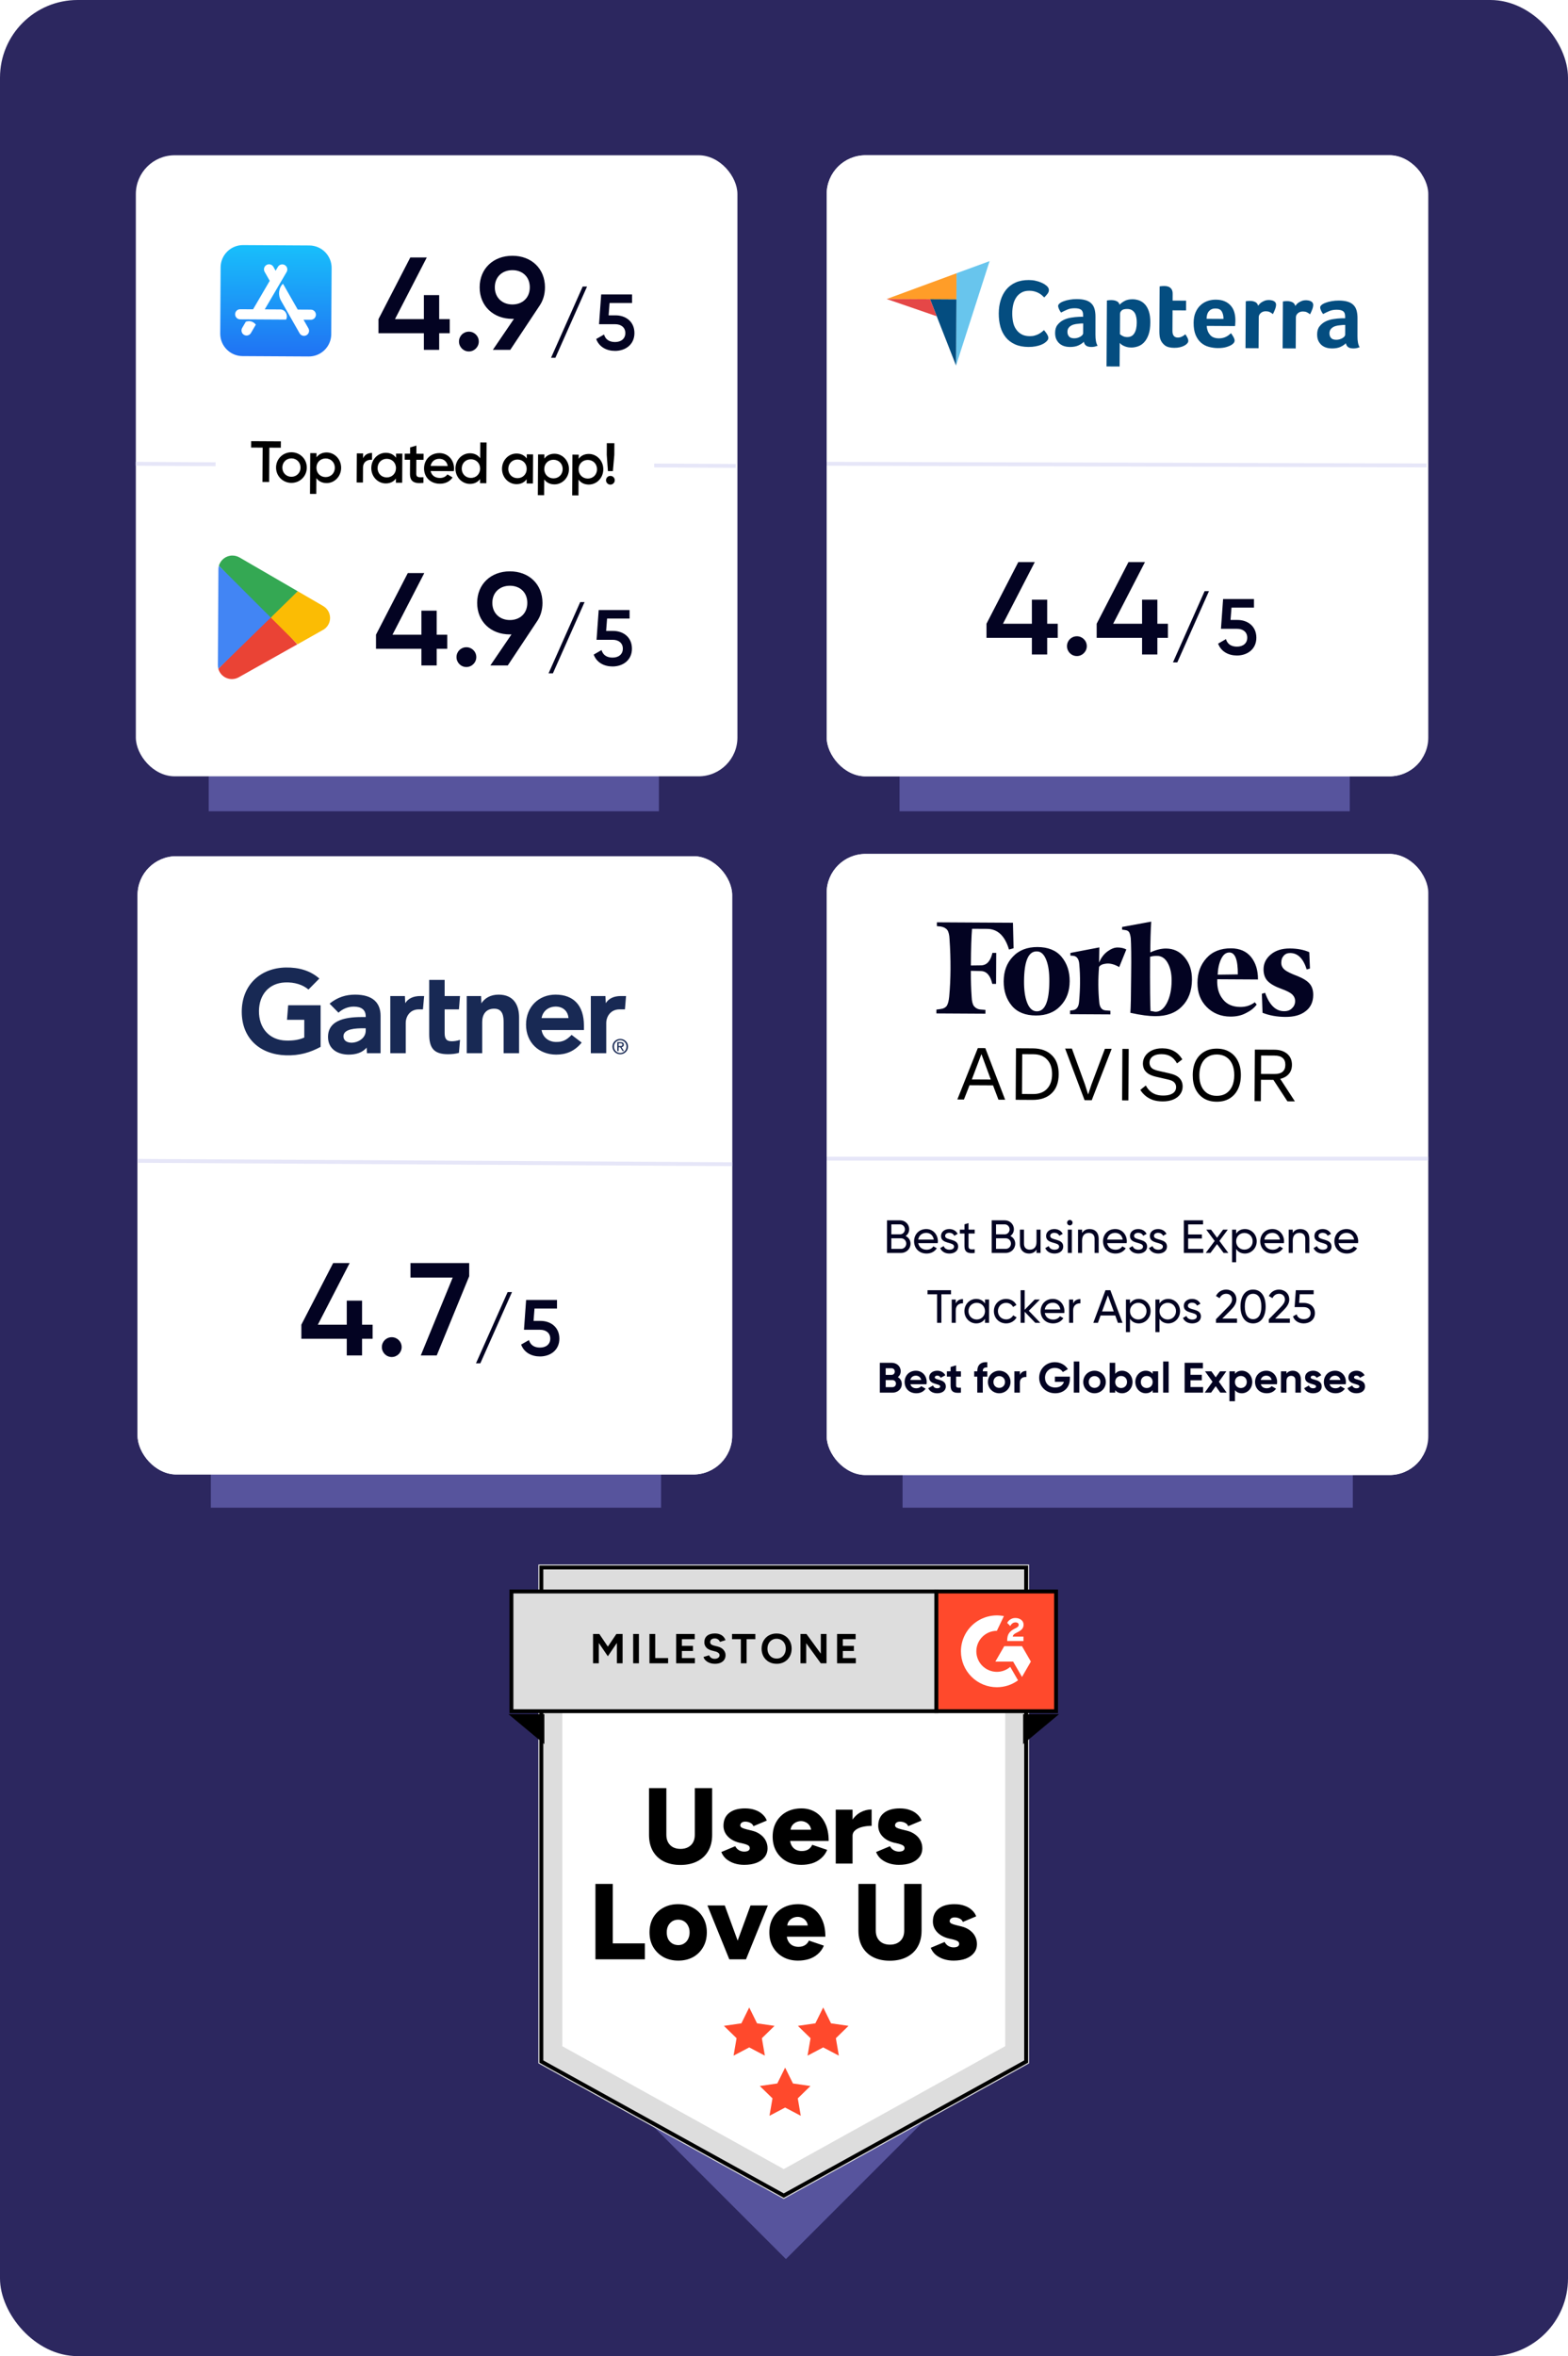 <svg width="404" height="607" viewBox="0 0 404 607" fill="none" xmlns="http://www.w3.org/2000/svg">
<g clip-path="url(#clip0_5539_16560)">
<rect width="404" height="607" rx="20" fill="#2C275F"/>
<g opacity="0.5" filter="url(#filter0_f_5539_16560)">
<rect x="153" y="532.498" width="70" height="70" transform="rotate(-45 153 532.498)" fill="#8282DC"/>
</g>
<g clip-path="url(#clip1_5539_16560)">
<path d="M138.71 531.572L201.935 566.524L265.159 531.572V403.066H138.71V531.572Z" fill="#DDDDDD"/>
<path d="M264.388 531.117L201.935 565.644L139.481 531.117V403.837H264.388V531.117Z" stroke="black"/>
<path d="M144.878 527.159L201.934 558.814L258.991 527.159V410.777H144.878V527.159Z" fill="white"/>
<path d="M193.037 517.178L195.054 521.265L199.563 521.919L196.3 525.098L197.071 529.589L193.039 527.469L189.006 529.589L189.777 525.098L186.514 521.919L191.022 521.263L193.037 517.178ZM212.1 517.178L214.117 521.265L218.624 521.919L215.363 525.098L216.134 529.589L212.1 527.469L208.067 529.589L208.839 525.098L205.576 521.919L210.084 521.263L212.1 517.178ZM202.289 532.673L204.306 536.759L208.815 537.415L205.552 540.593L206.323 545.085L202.291 542.963L198.258 545.085L199.029 540.593L195.766 537.415L200.274 536.758L202.289 532.673Z" fill="#FF492C"/>
<path d="M175.299 480.464C173.633 480.464 172.19 480.149 170.969 479.52C169.801 478.925 168.835 477.997 168.193 476.855C167.545 475.689 167.221 474.311 167.221 472.719V460.673H171.69V472.719C171.69 473.46 171.838 474.098 172.134 474.635C172.43 475.171 172.847 475.588 173.383 475.884C173.939 476.18 174.596 476.328 175.354 476.328C176.094 476.328 176.742 476.18 177.297 475.884C177.852 475.588 178.278 475.171 178.574 474.635C178.87 474.098 179.018 473.46 179.018 472.719V460.673H183.487V472.719C183.487 474.311 183.154 475.689 182.488 476.855C181.84 478.002 180.896 478.891 179.657 479.52C178.435 480.149 176.983 480.464 175.299 480.464ZM191.735 480.436C190.829 480.436 189.978 480.306 189.182 480.047C188.435 479.805 187.739 479.429 187.128 478.937C186.562 478.448 186.124 477.829 185.851 477.133L189.432 475.634C189.672 476.096 190.005 476.448 190.431 476.689C190.856 476.911 191.291 477.022 191.735 477.022C192.18 477.022 192.531 476.948 192.79 476.8C193.049 476.633 193.179 476.411 193.179 476.134C193.182 475.994 193.147 475.856 193.079 475.734C193.011 475.612 192.911 475.51 192.79 475.44C192.531 475.273 192.152 475.125 191.652 474.995L190.431 474.718C189.154 474.385 188.164 473.83 187.461 473.052C186.777 472.324 186.399 471.36 186.406 470.36C186.406 468.935 186.896 467.834 187.877 467.057C188.858 466.28 190.218 465.891 191.958 465.891C192.957 465.891 193.826 466.03 194.567 466.308C195.325 466.567 195.955 466.937 196.454 467.418C196.972 467.88 197.342 468.417 197.564 469.028L194.123 470.471C193.993 470.101 193.725 469.814 193.318 469.611C192.913 469.408 192.466 469.303 192.013 469.305C191.606 469.305 191.291 469.398 191.069 469.583C190.964 469.665 190.879 469.77 190.821 469.891C190.764 470.011 190.735 470.143 190.736 470.277C190.736 470.499 190.866 470.693 191.125 470.86C191.402 471.008 191.8 471.146 192.318 471.276L193.789 471.637C194.659 471.859 195.39 472.201 195.982 472.664C196.574 473.108 197.019 473.635 197.315 474.246C197.611 474.838 197.759 475.477 197.759 476.161C197.759 477.049 197.5 477.817 196.982 478.465C196.482 479.094 195.779 479.585 194.872 479.936C193.965 480.269 192.92 480.436 191.735 480.436ZM206.462 480.436C205.017 480.436 203.74 480.131 202.63 479.52C201.539 478.928 200.636 478.044 200.021 476.966C199.392 475.874 199.077 474.607 199.077 473.164C199.077 471.72 199.392 470.453 200.021 469.361C200.636 468.283 201.539 467.399 202.63 466.807C203.759 466.196 205.054 465.891 206.516 465.891C207.83 465.891 209.014 466.206 210.069 466.835C211.124 467.464 211.956 468.408 212.567 469.666C213.196 470.906 213.511 472.442 213.511 474.274H203.076L203.548 473.746C203.548 474.376 203.677 474.931 203.936 475.412C204.195 475.893 204.556 476.263 205.019 476.522C205.481 476.763 205.999 476.883 206.573 476.883C207.258 476.883 207.831 476.735 208.294 476.439C208.757 476.124 209.081 475.736 209.266 475.273L213.124 476.578C212.782 477.426 212.239 478.179 211.542 478.77C210.875 479.344 210.108 479.77 209.238 480.047C208.336 480.311 207.401 480.442 206.462 480.436ZM203.657 471.97L203.213 471.387H209.431L209.014 471.97C209.014 471.267 208.875 470.721 208.598 470.332C208.345 469.946 207.989 469.639 207.571 469.444C207.182 469.259 206.784 469.166 206.377 469.166C205.97 469.166 205.554 469.259 205.128 469.444C204.705 469.643 204.341 469.949 204.073 470.332C203.796 470.721 203.657 471.267 203.657 471.97ZM218.523 472.914C218.523 471.415 218.82 470.166 219.412 469.166C220.021 468.167 220.78 467.418 221.687 466.918C222.571 466.429 223.565 466.171 224.575 466.169V470.388C223.761 470.383 222.95 470.476 222.159 470.665C221.419 470.85 220.817 471.137 220.354 471.526C219.892 471.896 219.661 472.377 219.661 472.969L218.523 472.914ZM215.332 480.103V466.224H219.664V480.103H215.332ZM231.61 480.436C230.703 480.436 229.852 480.306 229.056 480.047C228.31 479.805 227.614 479.429 227.002 478.937C226.436 478.448 225.998 477.829 225.725 477.133L229.306 475.634C229.547 476.096 229.88 476.448 230.305 476.689C230.731 476.911 231.166 477.022 231.61 477.022C232.054 477.022 232.406 476.948 232.665 476.8C232.924 476.633 233.053 476.411 233.053 476.134C233.056 475.994 233.022 475.856 232.954 475.734C232.885 475.612 232.786 475.51 232.665 475.44C232.406 475.273 232.026 475.125 231.527 474.995L230.305 474.718C229.029 474.385 228.039 473.83 227.335 473.052C226.651 472.324 226.274 471.36 226.281 470.36C226.281 468.935 226.771 467.834 227.752 467.057C228.732 466.28 230.093 465.891 231.832 465.891C232.831 465.891 233.701 466.03 234.441 466.308C235.2 466.567 235.829 466.937 236.329 467.418C236.847 467.88 237.217 468.417 237.439 469.028L233.997 470.471C233.868 470.101 233.599 469.814 233.192 469.611C232.787 469.408 232.34 469.303 231.888 469.305C231.48 469.305 231.166 469.398 230.944 469.583C230.839 469.665 230.754 469.77 230.696 469.891C230.638 470.011 230.609 470.143 230.611 470.277C230.611 470.499 230.74 470.693 230.999 470.86C231.277 471.008 231.675 471.146 232.193 471.276L233.664 471.637C234.534 471.859 235.265 472.201 235.857 472.664C236.449 473.108 236.893 473.635 237.189 474.246C237.485 474.838 237.633 475.477 237.633 476.161C237.633 477.049 237.374 477.817 236.856 478.465C236.356 479.094 235.653 479.585 234.746 479.936C233.84 480.269 232.794 480.436 231.61 480.436ZM153.418 504.776V485.346H157.887V500.668H166.157V504.776H153.418ZM174.788 505.109C173.326 505.109 172.04 504.803 170.93 504.193C169.838 503.581 168.928 502.69 168.293 501.611C167.664 500.52 167.349 499.261 167.349 497.836C167.349 496.412 167.655 495.153 168.265 494.061C168.88 492.984 169.784 492.099 170.875 491.508C172.003 490.879 173.28 490.564 174.705 490.564C176.167 490.564 177.453 490.879 178.563 491.508C179.662 492.089 180.568 492.976 181.172 494.061C181.802 495.153 182.116 496.412 182.116 497.836C182.116 499.261 181.802 500.52 181.172 501.611C180.569 502.696 179.675 503.59 178.591 504.193C177.481 504.803 176.213 505.109 174.788 505.109ZM174.788 501.112C175.343 501.112 175.834 500.973 176.259 500.695C176.704 500.418 177.046 500.038 177.286 499.557C177.553 499.024 177.687 498.433 177.675 497.836C177.675 497.189 177.545 496.624 177.286 496.143C177.064 495.664 176.707 495.259 176.259 494.977C175.801 494.696 175.271 494.551 174.733 494.561C174.159 494.561 173.65 494.7 173.206 494.977C172.755 495.263 172.39 495.666 172.151 496.143C171.911 496.624 171.791 497.189 171.791 497.836C171.791 498.484 171.911 499.058 172.151 499.557C172.41 500.038 172.762 500.418 173.206 500.695C173.669 500.973 174.196 501.112 174.788 501.112ZM188.297 504.776L193.376 490.897H197.845L192.21 504.776H188.297ZM187.908 504.776L182.273 490.897H186.742L191.822 504.776H187.908ZM205.608 505.109C204.164 505.109 202.888 504.803 201.777 504.193C200.687 503.601 199.783 502.717 199.168 501.639C198.539 500.547 198.224 499.28 198.224 497.836C198.224 496.393 198.539 495.125 199.168 494.034C199.783 492.956 200.687 492.071 201.777 491.48C202.906 490.869 204.201 490.564 205.663 490.564C206.977 490.564 208.161 490.879 209.216 491.508C210.271 492.137 211.104 493.081 211.714 494.339C212.344 495.579 212.658 497.115 212.658 498.947H202.221L202.693 498.419C202.693 499.048 202.823 499.604 203.082 500.085C203.341 500.566 203.702 500.936 204.164 501.195C204.627 501.436 205.145 501.556 205.719 501.556C206.404 501.556 206.977 501.408 207.44 501.112C207.902 500.797 208.226 500.409 208.411 499.946L212.269 501.251C211.928 502.099 211.385 502.852 210.687 503.443C210.021 504.017 209.253 504.443 208.383 504.72C207.482 504.984 206.547 505.115 205.608 505.109ZM202.804 496.643L202.36 496.06H208.578L208.161 496.643C208.161 495.94 208.023 495.394 207.745 495.005C207.492 494.619 207.136 494.312 206.718 494.117C206.329 493.932 205.932 493.839 205.525 493.839C205.117 493.839 204.701 493.932 204.275 494.117C203.852 494.315 203.488 494.622 203.221 495.005C202.943 495.394 202.804 495.94 202.804 496.643ZM229.255 505.137C227.59 505.137 226.146 504.822 224.925 504.193C223.758 503.597 222.792 502.67 222.149 501.528C221.502 500.362 221.178 498.984 221.178 497.392V485.346H225.647V497.392C225.647 498.132 225.795 498.771 226.091 499.308C226.387 499.844 226.803 500.261 227.34 500.557C227.895 500.853 228.552 501.001 229.311 501.001C230.051 501.001 230.699 500.853 231.254 500.557C231.809 500.261 232.234 499.844 232.531 499.308C232.827 498.771 232.975 498.132 232.975 497.392V485.346H237.444V497.392C237.444 498.984 237.11 500.362 236.444 501.528C235.797 502.675 234.853 503.564 233.613 504.193C232.392 504.822 230.939 505.137 229.255 505.137ZM245.69 505.109C244.784 505.109 243.933 504.979 243.137 504.72C242.39 504.478 241.694 504.102 241.083 503.61C240.517 503.121 240.079 502.502 239.806 501.806L243.387 500.307C243.627 500.769 243.96 501.121 244.386 501.362C244.811 501.584 245.246 501.695 245.69 501.695C246.135 501.695 246.486 501.621 246.745 501.473C247.004 501.306 247.134 501.084 247.134 500.806C247.137 500.667 247.102 500.528 247.034 500.406C246.966 500.284 246.866 500.183 246.745 500.112C246.486 499.946 246.107 499.798 245.607 499.668L244.386 499.391C243.109 499.058 242.119 498.503 241.416 497.725C240.732 496.997 240.354 496.033 240.361 495.033C240.361 493.608 240.851 492.507 241.832 491.73C242.813 490.953 244.173 490.564 245.913 490.564C246.912 490.564 247.781 490.703 248.522 490.98C249.28 491.239 249.91 491.61 250.409 492.091C250.927 492.553 251.297 493.09 251.519 493.701L248.078 495.144C247.948 494.774 247.68 494.487 247.273 494.284C246.868 494.08 246.421 493.976 245.968 493.978C245.561 493.978 245.246 494.071 245.024 494.256C244.919 494.338 244.834 494.443 244.776 494.564C244.719 494.684 244.69 494.816 244.691 494.95C244.691 495.172 244.821 495.366 245.08 495.533C245.357 495.681 245.755 495.819 246.273 495.949L247.744 496.31C248.614 496.532 249.345 496.874 249.937 497.337C250.529 497.781 250.974 498.308 251.27 498.919C251.566 499.511 251.714 500.149 251.714 500.834C251.714 501.722 251.455 502.49 250.937 503.138C250.437 503.767 249.734 504.258 248.827 504.609C247.92 504.942 246.875 505.109 245.69 505.109Z" fill="black"/>
<path d="M131.771 410.006H241.257V440.847H131.771V410.006Z" fill="#DDDDDD"/>
<path d="M131.771 410.006H241.257V440.847H131.771V410.006Z" stroke="black"/>
<path d="M152.803 428.51V420.954H154.412L156.614 424.214L158.816 420.954H160.413V428.51H158.945V423.264L156.614 426.697L154.282 423.275V428.51H152.803ZM163.138 428.51V420.954H164.617V428.51H163.138ZM167.337 428.51V420.954H168.817V427.161H172.141V428.51H167.337ZM174.215 428.51V420.954H178.997V422.304H175.694V424.02H178.543V425.337H175.694V427.161H179.04V428.51H174.215ZM184.187 428.64C183.826 428.643 183.467 428.595 183.119 428.5C182.806 428.414 182.508 428.283 182.233 428.111C181.991 427.953 181.773 427.76 181.586 427.539C181.428 427.347 181.318 427.122 181.262 426.88L182.708 426.449C182.801 426.694 182.967 426.905 183.205 427.085C183.442 427.258 183.741 427.348 184.101 427.355C184.483 427.363 184.792 427.28 185.029 427.107C185.142 427.036 185.235 426.937 185.299 426.82C185.363 426.703 185.397 426.571 185.396 426.438C185.397 426.323 185.371 426.209 185.321 426.106C185.27 426.003 185.196 425.913 185.105 425.844C184.879 425.659 184.612 425.53 184.327 425.466L183.345 425.207C183 425.123 182.671 424.981 182.374 424.786C182.103 424.602 181.877 424.359 181.715 424.074C181.552 423.773 181.47 423.434 181.478 423.092C181.478 422.379 181.712 421.826 182.179 421.429C182.654 421.027 183.324 420.825 184.187 420.825C184.67 420.825 185.091 420.897 185.452 421.041C185.817 421.178 186.124 421.375 186.368 421.634C186.613 421.893 186.799 422.199 186.929 422.552L185.495 422.994C185.403 422.742 185.237 422.524 185.018 422.368C184.763 422.188 184.456 422.097 184.144 422.109C183.785 422.109 183.501 422.193 183.291 422.358C183.19 422.443 183.11 422.551 183.058 422.673C183.005 422.795 182.982 422.927 182.989 423.059C182.989 423.297 183.069 423.483 183.226 423.62C183.393 423.758 183.615 423.861 183.896 423.933L184.889 424.182C185.536 424.341 186.041 424.624 186.4 425.035C186.761 425.445 186.94 425.901 186.94 426.405C186.94 426.853 186.832 427.244 186.616 427.582C186.4 427.914 186.087 428.173 185.677 428.359C185.267 428.546 184.77 428.64 184.187 428.64ZM190.884 428.51V422.304H188.617V420.954H194.619V422.304H192.363V428.51H190.884ZM200.124 428.64C199.361 428.64 198.686 428.475 198.095 428.143C197.522 427.815 197.048 427.337 196.724 426.762C196.386 426.143 196.216 425.448 196.229 424.743C196.229 423.972 196.394 423.297 196.726 422.714C197.057 422.123 197.511 421.664 198.086 421.332C198.7 420.993 199.392 420.822 200.093 420.836C200.857 420.836 201.526 421.005 202.101 421.343C202.684 421.674 203.141 422.134 203.474 422.725C203.804 423.307 203.969 423.98 203.969 424.743C203.969 425.499 203.804 426.171 203.472 426.762C203.148 427.345 202.695 427.806 202.112 428.143C201.506 428.482 200.819 428.653 200.124 428.64ZM200.124 427.291C200.585 427.291 200.988 427.183 201.333 426.967C201.686 426.743 201.959 426.442 202.154 426.06C202.361 425.653 202.465 425.2 202.456 424.743C202.456 424.239 202.356 423.796 202.154 423.415C201.959 423.038 201.663 422.723 201.299 422.505C200.934 422.288 200.516 422.177 200.092 422.185C199.669 422.178 199.253 422.29 198.891 422.508C198.529 422.725 198.234 423.039 198.041 423.415C197.841 423.796 197.739 424.239 197.739 424.743C197.739 425.24 197.839 425.679 198.041 426.06C198.241 426.441 198.524 426.743 198.883 426.967C199.242 427.183 199.657 427.291 200.124 427.291ZM206.246 428.51V420.954H207.788L211.482 426.028V420.954H212.95V428.51H211.482L207.725 423.34V428.51H206.245H206.246ZM215.674 428.51V420.954H220.455V422.304H217.155V424.02H220.004V425.337H217.155V427.161H220.501V428.51H215.674Z" fill="black"/>
<path d="M241.257 410.006H272.098V440.847H241.257V410.006Z" fill="#FF492C" stroke="black"/>
<path fill-rule="evenodd" clip-rule="evenodd" d="M263.695 421.634H260.929C261.003 421.201 261.271 420.959 261.814 420.684L262.323 420.425C263.236 419.958 263.72 419.432 263.72 418.575C263.73 418.327 263.677 418.08 263.568 417.857C263.459 417.634 263.296 417.442 263.094 417.298C262.684 416.99 262.183 416.838 261.606 416.838C261.145 416.838 260.727 416.956 260.343 417.198C259.981 417.412 259.69 417.728 259.507 418.107L260.309 418.908C260.618 418.282 261.071 417.973 261.665 417.973C262.166 417.973 262.476 418.232 262.476 418.59C262.476 418.891 262.325 419.141 261.748 419.432L261.421 419.591C260.712 419.95 260.218 420.359 259.933 420.825C259.649 421.284 259.507 421.876 259.507 422.586V422.777H263.695V421.636V421.634ZM263.319 424.103H258.745L256.457 428.066H261.032L263.319 432.028L265.606 428.065L263.319 424.101V424.103Z" fill="white"/>
<path fill-rule="evenodd" clip-rule="evenodd" d="M256.846 430.711C255.444 430.709 254.1 430.152 253.109 429.162C252.117 428.171 251.559 426.828 251.557 425.426C251.559 424.024 252.117 422.681 253.108 421.69C254.1 420.699 255.444 420.142 256.846 420.141L258.656 416.354C257.314 416.086 255.929 416.118 254.601 416.45C253.272 416.781 252.034 417.403 250.976 418.271C249.917 419.139 249.064 420.231 248.478 421.468C247.893 422.705 247.589 424.057 247.589 425.426C247.589 426.641 247.829 427.844 248.294 428.967C248.76 430.089 249.442 431.109 250.302 431.968C251.161 432.827 252.182 433.508 253.304 433.973C254.427 434.437 255.631 434.676 256.846 434.675C258.805 434.678 260.715 434.057 262.297 432.902L260.292 429.432C259.366 430.228 258.161 430.712 256.846 430.712V430.711Z" fill="white"/>
<path d="M140.252 449.328L131 441.618H140.252V449.328ZM263.617 449.328L272.869 441.618H263.617V449.328Z" fill="black"/>
</g>
<g opacity="0.5" filter="url(#filter1_f_5539_16560)">
<rect x="53.772" y="59" width="116" height="150" fill="#8282DC"/>
</g>
<g opacity="0.5" filter="url(#filter2_f_5539_16560)">
<rect x="231.771" y="59" width="116" height="150" fill="#8282DC"/>
</g>
<g opacity="0.5" filter="url(#filter3_f_5539_16560)">
<rect x="54.324" y="238.417" width="116" height="150" fill="#8282DC"/>
</g>
<g clip-path="url(#clip2_5539_16560)">
<rect x="35" y="40" width="155" height="160" rx="10" fill="white"/>
<path d="M72.363 113.696L72.353 115.346L69.398 115.329L69.349 124.179L67.624 124.169L67.673 115.32L64.703 115.303L64.713 113.653L72.363 113.696ZM75.065 124.406C72.875 124.394 71.115 122.659 71.127 120.439C71.14 118.204 72.92 116.504 75.11 116.516C77.315 116.529 79.06 118.249 79.047 120.484C79.035 122.704 77.27 124.419 75.065 124.406ZM75.074 122.831C76.394 122.839 77.42 121.84 77.427 120.475C77.435 119.11 76.421 118.099 75.101 118.091C73.781 118.084 72.755 119.083 72.748 120.448C72.74 121.813 73.754 122.824 75.074 122.831ZM84.179 116.568C86.219 116.579 87.905 118.314 87.892 120.533C87.879 122.768 86.175 124.469 84.135 124.457C82.965 124.451 82.083 123.966 81.517 123.183L81.494 127.248L79.874 127.238L79.933 116.739L81.553 116.748L81.547 117.828C82.122 117.036 83.009 116.561 84.179 116.568ZM83.889 122.911C85.239 122.919 86.264 121.919 86.272 120.524C86.28 119.129 85.266 118.119 83.916 118.111C82.566 118.103 81.54 119.103 81.532 120.498C81.524 121.893 82.539 122.903 83.889 122.911ZM93.544 118.075C94 117.058 94.917 116.688 95.862 116.693L95.852 118.448C94.788 118.367 93.54 118.855 93.53 120.535L93.509 124.315L91.889 124.306L91.931 116.806L93.551 116.815L93.544 118.075ZM102.047 116.863L103.667 116.872L103.624 124.372L102.004 124.363L102.01 123.283C101.436 124.075 100.548 124.55 99.378 124.543C97.338 124.532 95.653 122.797 95.666 120.577C95.678 118.342 97.383 116.642 99.423 116.653C100.593 116.66 101.475 117.145 102.041 117.928L102.047 116.863ZM99.642 123C100.992 123.007 102.018 122.008 102.026 120.613C102.033 119.218 101.019 118.207 99.669 118.2C98.319 118.192 97.293 119.191 97.286 120.586C97.278 121.981 98.292 122.992 99.642 123ZM109.131 118.463L107.271 118.453L107.251 122.053C107.245 123.013 107.875 123.001 109.106 122.948L109.098 124.403C106.606 124.689 105.62 123.993 105.631 122.043L105.651 118.443L104.271 118.436L104.28 116.876L105.66 116.883L105.669 115.264L107.292 114.793L107.28 116.893L109.14 116.903L109.131 118.463ZM110.951 121.353C111.2 122.525 112.141 123.13 113.341 123.137C114.241 123.142 114.919 122.741 115.282 122.218L116.612 123.005C115.916 124.021 114.788 124.63 113.318 124.622C110.843 124.608 109.248 122.904 109.26 120.654C109.273 118.434 110.888 116.718 113.242 116.731C115.477 116.744 116.997 118.552 116.985 120.712C116.984 120.937 116.952 121.177 116.921 121.387L110.951 121.353ZM110.944 120.033L115.354 120.058C115.136 118.767 114.194 118.207 113.219 118.201C112.004 118.194 111.175 118.91 110.944 120.033ZM123.745 113.985L125.365 113.994L125.305 124.494L123.685 124.485L123.692 123.405C123.117 124.197 122.229 124.672 121.059 124.665C119.019 124.654 117.334 122.919 117.347 120.699C117.359 118.464 119.064 116.764 121.104 116.775C122.274 116.782 123.156 117.267 123.722 118.05L123.745 113.985ZM121.323 123.122C122.673 123.129 123.699 122.13 123.707 120.735C123.714 119.34 122.7 118.329 121.35 118.322C120 118.314 118.975 119.314 118.967 120.708C118.959 122.103 119.973 123.114 121.323 123.122ZM135.726 117.053L137.346 117.062L137.304 124.562L135.684 124.553L135.69 123.473C135.115 124.265 134.227 124.74 133.057 124.733C131.018 124.721 129.332 122.987 129.345 120.767C129.357 118.532 131.062 116.832 133.102 116.843C134.272 116.85 135.154 117.335 135.72 118.118L135.726 117.053ZM133.321 123.189C134.671 123.197 135.697 122.198 135.705 120.803C135.713 119.408 134.698 118.397 133.348 118.389C131.998 118.382 130.973 119.381 130.965 120.776C130.957 122.171 131.971 123.182 133.321 123.189ZM142.88 116.898C144.92 116.91 146.605 118.644 146.593 120.864C146.58 123.099 144.876 124.799 142.836 124.788C141.666 124.781 140.783 124.296 140.218 123.513L140.195 127.578L138.575 127.569L138.634 117.069L140.254 117.078L140.248 118.158C140.822 117.367 141.71 116.892 142.88 116.898ZM142.589 123.242C143.939 123.249 144.965 122.25 144.973 120.855C144.981 119.46 143.966 118.449 142.616 118.442C141.266 118.434 140.241 119.433 140.233 120.828C140.225 122.223 141.239 123.234 142.589 123.242ZM151.728 116.948C153.768 116.959 155.453 118.694 155.441 120.914C155.428 123.149 153.724 124.849 151.684 124.838C150.514 124.831 149.631 124.346 149.066 123.563L149.043 127.628L147.423 127.619L147.482 117.119L149.102 117.128L149.096 118.208C149.67 117.416 150.558 116.941 151.728 116.948ZM151.437 123.291C152.787 123.299 153.813 122.3 153.821 120.905C153.829 119.51 152.814 118.499 151.464 118.491C150.114 118.484 149.089 119.483 149.081 120.878C149.073 122.273 150.087 123.284 151.437 123.291ZM156.637 121.371L156.33 117.169L156.347 114.169L158.297 114.18L158.28 117.18L157.911 121.378L156.637 121.371ZM157.262 124.854C156.632 124.851 156.14 124.338 156.143 123.723C156.147 123.093 156.645 122.601 157.275 122.604C157.89 122.608 158.397 123.106 158.393 123.736C158.39 124.351 157.877 124.858 157.262 124.854Z" fill="black"/>
<g clip-path="url(#clip3_5539_16560)">
<path d="M79.695 63.236L62.648 63.139C59.455 63.121 56.856 65.692 56.838 68.885L56.742 85.935C56.724 89.125 59.294 91.724 62.487 91.742L79.537 91.838C82.727 91.856 85.33 89.286 85.348 86.093L85.444 69.046C85.458 65.853 82.888 63.254 79.695 63.236Z" fill="url(#paint0_linear_5539_16560)"/>
<path d="M71.013 69.755L71.598 68.758C71.959 68.134 72.758 67.927 73.382 68.289C74.005 68.65 74.212 69.448 73.85 70.072L68.215 79.701L72.252 79.724C73.56 79.731 74.284 81.272 73.71 82.335L61.876 82.268C61.153 82.264 60.578 81.682 60.581 80.959C60.586 80.237 61.168 79.661 61.89 79.665L65.208 79.684L69.497 72.346L68.184 70.036C67.83 69.409 68.045 68.62 68.673 68.258C69.3 67.904 70.089 68.12 70.451 68.748L71.013 69.755ZM65.915 83.632L64.652 85.795C64.291 86.418 63.492 86.625 62.868 86.264C62.245 85.903 62.038 85.104 62.4 84.481L63.338 82.877C64.391 82.558 65.244 82.813 65.915 83.632ZM76.714 79.756L80.099 79.775C80.822 79.779 81.398 80.362 81.394 81.084C81.389 81.806 80.807 82.382 80.085 82.378L78.204 82.367L79.461 84.577C79.815 85.204 79.6 85.993 78.972 86.355C78.344 86.709 77.555 86.493 77.194 85.865C75.077 82.146 73.487 79.362 72.432 77.508C71.352 75.621 72.142 73.738 72.915 73.102C73.761 74.573 75.025 76.793 76.714 79.756Z" fill="white"/>
</g>
<g clip-path="url(#clip4_5539_16560)">
<path d="M69.676 158.384L56.249 172.294C56.396 172.826 56.663 173.317 57.029 173.73C57.395 174.144 57.85 174.468 58.361 174.678C58.871 174.888 59.423 174.979 59.974 174.943C60.524 174.907 61.06 174.746 61.539 174.472L76.606 166.003L69.676 158.384Z" fill="#EA4335"/>
<path d="M83.187 156.081L76.713 152.324L69.366 158.698L76.666 165.981L83.132 162.337C83.705 162.041 84.186 161.594 84.522 161.045C84.859 160.495 85.039 159.864 85.043 159.219C85.046 158.575 84.874 157.942 84.543 157.388C84.212 156.835 83.737 156.383 83.167 156.081L83.187 156.081Z" fill="#FBBC04"/>
<path d="M56.399 145.755C56.316 146.052 56.274 146.36 56.274 146.669L56.135 171.376C56.134 171.685 56.172 171.993 56.249 172.292L70.132 158.743L56.399 145.755Z" fill="#4285F4"/>
<path d="M69.771 159.099L76.712 152.324L61.761 143.646C61.199 143.312 60.558 143.134 59.904 143.128C59.114 143.122 58.344 143.375 57.712 143.847C57.078 144.319 56.617 144.986 56.398 145.744L69.771 159.099Z" fill="#34A853"/>
</g>
<path d="M115.878 82.214V85.852H113.158V90.135H109.214V85.852H97.518V82.214L105.712 66.336H109.962L101.768 82.214H109.214V76.026H113.158V82.214H115.878ZM120.811 90.543C119.383 90.543 118.261 89.388 118.261 87.993C118.261 86.566 119.383 85.444 120.811 85.444C122.205 85.444 123.361 86.566 123.361 87.993C123.361 89.388 122.205 90.543 120.811 90.543ZM140.414 74.02C140.414 75.856 139.904 77.488 138.986 78.814L131.472 90.135H126.984L132.424 82.146H132.016C127.086 82.146 123.584 78.814 123.584 74.02C123.584 69.226 127.086 65.894 132.016 65.894C136.946 65.894 140.414 69.226 140.414 74.02ZM127.494 74.02C127.494 76.706 129.432 78.44 132.016 78.44C134.6 78.44 136.504 76.74 136.504 74.02C136.504 71.3 134.6 69.6 132.016 69.6C129.432 69.6 127.494 71.3 127.494 74.02ZM143.097 92.175H141.975L150.135 73.816H151.257L143.097 92.175ZM158.609 81.241C161.2 81.241 163.464 82.832 163.464 85.811C163.464 88.809 161.098 90.401 158.466 90.401C156.304 90.401 154.366 89.401 153.611 87.341L155.63 86.178C155.998 87.443 156.977 88.116 158.466 88.116C160.057 88.116 161.118 87.239 161.118 85.811C161.118 84.383 160.057 83.526 158.507 83.526H154.345L154.896 75.856H162.852V78.059H157.058L156.814 81.241H158.609Z" fill="#030322"/>
<path d="M115.237 163.514V167.152H112.517V171.436H108.573V167.152H96.877V163.514L105.071 147.637H109.321L101.127 163.514H108.573V157.326H112.517V163.514H115.237ZM120.169 171.844C118.741 171.844 117.619 170.688 117.619 169.294C117.619 167.866 118.741 166.744 120.169 166.744C121.563 166.744 122.719 167.866 122.719 169.294C122.719 170.688 121.563 171.844 120.169 171.844ZM139.772 155.321C139.772 157.156 139.262 158.788 138.344 160.114L130.83 171.436H126.342L131.782 163.446H131.374C126.444 163.446 122.942 160.114 122.942 155.321C122.942 150.527 126.444 147.195 131.374 147.195C136.304 147.195 139.772 150.527 139.772 155.321ZM126.852 155.321C126.852 158.006 128.79 159.74 131.374 159.74C133.958 159.74 135.862 158.04 135.862 155.321C135.862 152.601 133.958 150.901 131.374 150.901C128.79 150.901 126.852 152.601 126.852 155.321ZM142.455 173.476H141.334L149.493 155.117H150.615L142.455 173.476ZM157.967 162.542C160.558 162.542 162.822 164.133 162.822 167.112C162.822 170.11 160.456 171.701 157.824 171.701C155.662 171.701 153.724 170.702 152.969 168.642L154.989 167.479C155.356 168.744 156.335 169.417 157.824 169.417C159.416 169.417 160.476 168.54 160.476 167.112C160.476 165.684 159.416 164.827 157.865 164.827H153.704L154.254 157.156H162.21V159.36H156.417L156.172 162.542H157.967Z" fill="#030322"/>
<line x1="34.553" y1="119.483" x2="55.552" y2="119.601" stroke="#E6E6F8"/>
<line x1="168.556" y1="119.917" x2="189.555" y2="120.035" stroke="#E6E6F8"/>
</g>
<g clip-path="url(#clip5_5539_16560)">
<rect x="213" y="40" width="155" height="160" rx="10" fill="white"/>
<rect x="213" y="39.999" width="153.196" height="164.758" fill="white"/>
<path d="M228.452 77.034L239.633 77.096L246.423 77.135L246.461 70.398L228.452 77.034Z" fill="#FF9D28"/>
<path d="M246.462 70.396L246.328 94.172L254.972 67.273L246.462 70.396Z" fill="#68C5ED"/>
<path d="M246.423 77.133L239.633 77.094L246.327 94.172L246.423 77.133Z" fill="#044D80"/>
<path d="M228.452 77.031L241.346 81.476L239.632 77.094L228.452 77.031Z" fill="#E54747"/>
<path d="M269.548 88.047C269.458 88.136 269.278 88.26 269.062 88.42C268.828 88.562 268.523 88.704 268.163 88.863C267.786 89.004 267.338 89.127 266.8 89.232C266.262 89.336 265.652 89.387 264.971 89.383C263.645 89.375 262.5 89.154 261.535 88.719C260.57 88.283 259.767 87.687 259.144 86.913C258.521 86.139 258.06 85.241 257.762 84.2C257.481 83.159 257.326 82.011 257.333 80.757C257.34 79.503 257.508 78.357 257.836 77.302C258.165 76.247 258.654 75.336 259.285 74.569C259.935 73.802 260.726 73.197 261.696 72.773C262.666 72.348 263.796 72.139 265.086 72.147C265.731 72.15 266.304 72.207 266.823 72.336C267.342 72.446 267.789 72.592 268.183 72.755C268.576 72.919 268.879 73.082 269.147 73.245C269.397 73.425 269.593 73.57 269.718 73.678C269.861 73.804 269.985 73.966 270.092 74.146C270.198 74.326 270.251 74.523 270.25 74.738C270.248 75.061 270.121 75.4 269.868 75.721C269.615 76.042 269.345 76.346 269.057 76.63C268.861 76.432 268.647 76.234 268.397 76.018C268.147 75.819 267.88 75.621 267.576 75.475C267.272 75.312 266.933 75.185 266.539 75.075C266.145 74.966 265.716 74.909 265.25 74.907C264.408 74.902 263.708 75.059 263.151 75.397C262.575 75.734 262.125 76.162 261.782 76.715C261.438 77.251 261.184 77.876 261.036 78.574C260.889 79.272 260.813 79.989 260.809 80.705C260.805 81.476 260.873 82.211 261.012 82.928C261.151 83.628 261.399 84.256 261.772 84.796C262.127 85.335 262.591 85.786 263.18 86.112C263.751 86.438 264.485 86.603 265.363 86.608C265.829 86.61 266.241 86.559 266.636 86.436C267.031 86.331 267.372 86.189 267.66 86.029C267.947 85.87 268.217 85.692 268.433 85.514C268.649 85.336 268.847 85.176 268.991 85.052C269.08 85.159 269.205 85.303 269.329 85.466C269.454 85.627 269.578 85.807 269.703 85.987C269.809 86.167 269.916 86.347 269.986 86.526C270.075 86.706 270.11 86.868 270.109 87.011C270.108 87.226 270.071 87.405 269.981 87.548C269.872 87.69 269.728 87.869 269.548 88.047ZM282.244 86.219C282.236 87.527 282.428 88.478 282.801 89.071C282.496 89.177 282.227 89.265 281.975 89.317C281.724 89.37 281.455 89.386 281.169 89.385C280.578 89.381 280.13 89.271 279.827 89.037C279.524 88.802 279.328 88.478 279.259 88.048C278.899 88.422 278.413 88.742 277.82 89.007C277.228 89.273 276.492 89.394 275.632 89.389C275.184 89.387 274.737 89.33 274.289 89.202C273.842 89.075 273.449 88.875 273.075 88.586C272.718 88.298 272.415 87.92 272.185 87.453C271.955 86.985 271.85 86.411 271.854 85.731C271.859 84.888 272.06 84.209 272.475 83.692C272.89 83.174 273.394 82.747 274.005 82.446C274.616 82.145 275.28 81.933 275.997 81.83C276.715 81.727 277.36 81.641 277.951 81.626C278.149 81.609 278.346 81.61 278.525 81.611L279.062 81.614L279.065 81.166C279.069 80.539 278.91 80.073 278.571 79.82C278.232 79.549 277.677 79.421 276.925 79.416C276.208 79.412 275.58 79.516 275.024 79.746C274.467 79.976 273.928 80.242 273.389 80.525C273.157 80.237 272.98 79.932 272.838 79.59C272.697 79.249 272.627 78.998 272.628 78.837C272.629 78.604 272.756 78.389 273.008 78.176C273.26 77.962 273.619 77.767 274.068 77.608C274.517 77.432 275.019 77.309 275.611 77.205C276.185 77.101 276.795 77.05 277.44 77.054C278.336 77.059 279.088 77.153 279.696 77.335C280.322 77.518 280.822 77.808 281.196 78.186C281.588 78.565 281.854 79.05 282.012 79.606C282.17 80.18 282.256 80.844 282.252 81.596L282.244 86.219ZM279.089 83.335L278.748 83.333C278.641 83.332 278.515 83.331 278.408 83.349C277.995 83.382 277.583 83.433 277.188 83.485C276.776 83.554 276.417 83.66 276.112 83.819C275.788 83.979 275.536 84.192 275.337 84.46C275.139 84.728 275.029 85.068 275.027 85.48C275.024 85.945 275.148 86.34 275.415 86.664C275.682 86.989 276.129 87.152 276.756 87.156C277.06 87.157 277.365 87.123 277.652 87.035C277.939 86.947 278.173 86.841 278.389 86.717C278.604 86.593 278.766 86.45 278.893 86.29C279.019 86.129 279.074 85.986 279.074 85.861L279.089 83.335ZM288.451 78.514C288.721 78.21 289.135 77.89 289.693 77.571C290.25 77.252 290.967 77.094 291.809 77.099C292.419 77.103 292.991 77.213 293.546 77.413C294.1 77.632 294.582 77.957 295.009 78.425C295.437 78.893 295.774 79.504 296.02 80.258C296.267 81.012 296.387 81.945 296.381 83.056C296.374 84.346 296.224 85.402 295.915 86.242C295.606 87.083 295.226 87.726 294.757 88.225C294.288 88.706 293.767 89.043 293.192 89.237C292.618 89.431 292.044 89.535 291.471 89.532C290.987 89.529 290.575 89.473 290.217 89.364C289.86 89.254 289.556 89.127 289.324 89C289.073 88.874 288.895 88.729 288.752 88.603C288.628 88.477 288.539 88.387 288.503 88.333L288.469 94.425L285.1 94.406L285.196 77.42C285.286 77.403 285.375 77.385 285.501 77.368C285.609 77.351 285.716 77.334 285.859 77.334C285.985 77.335 286.146 77.318 286.325 77.319C286.881 77.322 287.346 77.414 287.721 77.596C288.115 77.777 288.364 78.083 288.451 78.514ZM292.887 83.108C292.889 82.606 292.856 82.158 292.769 81.727C292.682 81.297 292.558 80.92 292.363 80.614C292.168 80.308 291.918 80.056 291.597 79.875C291.275 79.694 290.882 79.602 290.434 79.6C289.753 79.596 289.268 79.719 288.998 79.986C288.728 80.253 288.583 80.539 288.581 80.844L288.552 86.093C288.676 86.219 288.908 86.382 289.248 86.563C289.587 86.744 289.981 86.836 290.411 86.838C291.253 86.843 291.864 86.524 292.262 85.863C292.678 85.221 292.88 84.308 292.887 83.108ZM298.972 87.406C298.867 87.083 298.779 86.724 298.763 86.366C298.729 86.007 298.713 85.631 298.716 85.273L298.78 73.788C298.888 73.77 299.013 73.753 299.157 73.736C299.264 73.719 299.39 73.702 299.533 73.702C299.659 73.703 299.802 73.686 299.927 73.687C300.196 73.688 300.447 73.708 300.715 73.763C300.984 73.818 301.216 73.909 301.43 74.072C301.645 74.216 301.823 74.432 301.947 74.684C302.071 74.935 302.14 75.276 302.138 75.688L302.128 77.444L305.604 77.463L305.59 79.972L302.114 79.952L302.084 85.238C302.078 86.385 302.54 86.961 303.49 86.966C303.723 86.967 303.938 86.933 304.154 86.862C304.369 86.792 304.549 86.703 304.71 86.614C304.872 86.526 305.016 86.437 305.142 86.33C305.268 86.223 305.358 86.152 305.412 86.117C305.661 86.476 305.838 86.8 305.98 87.07C306.104 87.339 306.174 87.59 306.173 87.823C306.172 88.038 306.081 88.253 305.9 88.467C305.72 88.681 305.486 88.859 305.163 89.036C304.839 89.213 304.462 89.354 304.013 89.459C303.565 89.564 303.081 89.615 302.543 89.612C301.522 89.607 300.717 89.405 300.164 89.008C299.611 88.575 299.202 88.053 298.972 87.406ZM314.078 87.169C314.49 87.171 314.849 87.12 315.172 87.032C315.495 86.944 315.764 86.838 316.016 86.696C316.268 86.572 316.483 86.43 316.663 86.27C316.844 86.109 317.006 85.967 317.168 85.842C317.363 86.094 317.576 86.418 317.789 86.796C318.002 87.191 318.108 87.496 318.106 87.747C318.104 88.105 317.888 88.445 317.474 88.729C317.132 88.996 316.629 89.208 316.001 89.401C315.373 89.595 314.62 89.68 313.76 89.676C312.989 89.671 312.219 89.559 311.468 89.358C310.716 89.157 310.055 88.813 309.467 88.308C308.879 87.802 308.416 87.137 308.063 86.311C307.709 85.467 307.536 84.427 307.543 83.154C307.549 82.115 307.715 81.22 308.042 80.469C308.369 79.719 308.802 79.094 309.342 78.613C309.883 78.115 310.494 77.76 311.176 77.531C311.858 77.302 312.54 77.198 313.256 77.202C314.188 77.207 314.958 77.355 315.601 77.645C316.245 77.936 316.762 78.333 317.171 78.819C317.581 79.305 317.864 79.862 318.04 80.49C318.215 81.118 318.301 81.781 318.297 82.48L318.295 82.821C318.295 82.946 318.294 83.09 318.275 83.233C318.274 83.376 318.256 83.519 318.255 83.663C318.254 83.806 318.236 83.913 318.217 84.003L310.907 83.962C310.973 84.876 311.238 85.63 311.736 86.224C312.217 86.854 313.003 87.163 314.078 87.169ZM315.235 82.158C315.24 81.37 315.082 80.724 314.78 80.221C314.479 79.717 313.924 79.481 313.136 79.477C312.455 79.473 311.916 79.703 311.502 80.166C311.087 80.63 310.886 81.292 310.881 82.134L315.235 82.158ZM324.159 78.769C324.268 78.626 324.394 78.465 324.556 78.287C324.719 78.109 324.917 77.948 325.168 77.807C325.402 77.665 325.671 77.541 325.959 77.435C326.246 77.347 326.551 77.295 326.891 77.297C327.088 77.298 327.303 77.317 327.518 77.354C327.733 77.391 327.948 77.446 328.144 77.537C328.341 77.627 328.483 77.754 328.608 77.916C328.714 78.077 328.785 78.257 328.784 78.49C328.782 78.848 328.69 79.26 328.508 79.725C328.326 80.189 328.145 80.583 327.964 80.922C327.678 80.688 327.411 80.507 327.125 80.38C326.839 80.253 326.517 80.197 326.14 80.195C325.621 80.192 325.19 80.333 324.848 80.636C324.506 80.939 324.325 81.278 324.322 81.708L324.277 89.717L320.909 89.698L320.977 77.622C321.066 77.604 321.156 77.587 321.281 77.57C321.389 77.552 321.497 77.535 321.622 77.536C321.748 77.537 321.909 77.519 322.088 77.52C322.608 77.523 323.073 77.634 323.466 77.833C323.823 78.032 324.054 78.338 324.159 78.769ZM333.727 78.822C333.836 78.68 333.962 78.519 334.124 78.341C334.286 78.163 334.484 78.002 334.736 77.861C334.97 77.719 335.239 77.595 335.526 77.489C335.814 77.401 336.119 77.349 336.459 77.351C336.656 77.352 336.871 77.371 337.086 77.408C337.301 77.445 337.515 77.5 337.712 77.591C337.908 77.681 338.051 77.808 338.176 77.969C338.282 78.131 338.353 78.311 338.352 78.544C338.35 78.902 338.258 79.314 338.076 79.779C337.894 80.243 337.713 80.637 337.532 80.976C337.246 80.742 336.978 80.561 336.692 80.434C336.407 80.307 336.084 80.251 335.708 80.249C335.188 80.246 334.758 80.387 334.415 80.69C334.073 80.992 333.892 81.332 333.89 81.762L333.845 89.771L330.476 89.752L330.544 77.676C330.634 77.658 330.724 77.641 330.849 77.624C330.957 77.606 331.064 77.589 331.19 77.59C331.315 77.59 331.477 77.573 331.656 77.574C332.175 77.577 332.641 77.687 333.034 77.887C333.391 78.086 333.64 78.392 333.727 78.822ZM349.756 86.599C349.748 87.907 349.94 88.858 350.313 89.451C350.008 89.557 349.738 89.645 349.487 89.698C349.236 89.75 348.967 89.766 348.681 89.765C348.089 89.761 347.642 89.651 347.339 89.417C347.035 89.182 346.84 88.859 346.771 88.428C346.411 88.802 345.925 89.122 345.332 89.388C344.739 89.653 344.004 89.774 343.144 89.769C342.696 89.767 342.248 89.711 341.801 89.583C341.354 89.455 340.961 89.255 340.586 88.967C340.23 88.678 339.927 88.3 339.697 87.833C339.467 87.366 339.362 86.792 339.366 86.111C339.371 85.269 339.572 84.589 339.987 84.072C340.402 83.554 340.906 83.127 341.517 82.826C342.128 82.525 342.792 82.314 343.509 82.21C344.226 82.107 344.872 82.021 345.463 82.006C345.661 81.989 345.858 81.99 346.037 81.992L346.574 81.995L346.577 81.547C346.58 80.919 346.422 80.453 346.083 80.2C345.744 79.929 345.189 79.801 344.437 79.796C343.72 79.793 343.092 79.896 342.535 80.126C341.979 80.356 341.44 80.622 340.9 80.905C340.669 80.617 340.492 80.312 340.35 79.971C340.209 79.629 340.139 79.378 340.14 79.217C340.141 78.984 340.267 78.77 340.52 78.556C340.772 78.342 341.131 78.147 341.58 77.989C342.029 77.812 342.531 77.689 343.123 77.585C343.697 77.481 344.307 77.431 344.952 77.434C345.847 77.439 346.599 77.533 347.208 77.716C347.834 77.898 348.334 78.188 348.708 78.566C349.1 78.945 349.366 79.43 349.524 79.986C349.682 80.561 349.768 81.224 349.764 81.977L349.756 86.599ZM346.6 83.715L346.26 83.713C346.152 83.712 346.027 83.712 345.919 83.729C345.507 83.762 345.095 83.814 344.7 83.865C344.288 83.935 343.929 84.04 343.623 84.2C343.3 84.359 343.048 84.573 342.849 84.84C342.651 85.108 342.541 85.448 342.539 85.86C342.536 86.326 342.66 86.721 342.926 87.045C343.193 87.369 343.64 87.532 344.268 87.536C344.572 87.538 344.877 87.504 345.164 87.416C345.451 87.328 345.685 87.222 345.9 87.097C346.116 86.973 346.278 86.831 346.405 86.67C346.531 86.51 346.585 86.367 346.586 86.241L346.6 83.715Z" fill="#044D80"/>
<line x1="212.551" y1="119.483" x2="367.554" y2="119.906" stroke="#E6E6F8"/>
<path d="M272.531 160.69V164.328H269.812V168.612H265.868V164.328H254.172V160.69L262.366 144.812H266.616L258.422 160.69H265.868V154.502H269.812V160.69H272.531ZM277.464 169.02C276.036 169.02 274.914 167.864 274.914 166.47C274.914 165.042 276.036 163.92 277.464 163.92C278.858 163.92 280.014 165.042 280.014 166.47C280.014 167.864 278.858 169.02 277.464 169.02ZM300.92 160.69V164.328H298.2V168.612H294.256V164.328H282.56V160.69L290.754 144.812H295.004L286.81 160.69H294.256V154.502H298.2V160.69H300.92ZM303.336 170.652H302.214L310.374 152.292H311.496L303.336 170.652ZM318.848 159.718C321.439 159.718 323.703 161.309 323.703 164.287C323.703 167.286 321.337 168.877 318.705 168.877C316.543 168.877 314.605 167.877 313.85 165.817L315.87 164.654C316.237 165.919 317.216 166.592 318.705 166.592C320.296 166.592 321.357 165.715 321.357 164.287C321.357 162.859 320.296 162.002 318.746 162.002H314.585L315.135 154.332H323.091V156.535H317.298L317.053 159.718H318.848Z" fill="#030322"/>
</g>
<g clip-path="url(#clip6_5539_16560)">
<rect x="35.447" y="220.583" width="153.196" height="159.278" rx="10" fill="white"/>
<rect x="35.447" y="220.583" width="153.196" height="164.758" fill="white"/>
<path d="M96.006 341.273V344.911H93.286V349.195H89.342V344.911H77.646V341.273L85.84 325.395H90.09L81.896 341.273H89.342V335.085H93.286V341.273H96.006ZM100.939 349.603C99.511 349.603 98.389 348.447 98.389 347.053C98.389 345.625 99.511 344.503 100.939 344.503C102.333 344.503 103.489 345.625 103.489 347.053C103.489 348.447 102.333 349.603 100.939 349.603ZM105.763 325.395H120.892V328.795L112.528 349.195H108.415L116.642 329.135H105.763V325.395ZM123.756 351.235H122.634L130.794 332.875H131.916L123.756 351.235ZM139.268 340.301C141.859 340.301 144.123 341.892 144.123 344.87C144.123 347.869 141.757 349.46 139.125 349.46C136.963 349.46 135.025 348.461 134.27 346.4L136.29 345.238C136.657 346.502 137.636 347.175 139.125 347.175C140.716 347.175 141.777 346.298 141.777 344.87C141.777 343.442 140.716 342.586 139.166 342.586H135.004L135.555 334.915H143.511V337.118H137.718L137.473 340.301H139.268Z" fill="#030322"/>
<line x1="35.005" y1="299.066" x2="189.003" y2="299.934" stroke="#E6E6F8"/>
<g clip-path="url(#clip7_5539_16560)">
<mask id="mask0_5539_16560" style="mask-type:luminance" maskUnits="userSpaceOnUse" x="-117" y="201" width="354" height="265">
<path d="M-116.932 465.922H236.159V201.104H-116.932V465.922Z" fill="white"/>
</mask>
<g mask="url(#mask0_5539_16560)">
<path d="M161.303 256.606L161.016 260.046H159.611C157.368 260.046 156.203 261.844 156.203 263.567V271.336H152.227V256.606H155.993L156.078 258.445C156.868 257.184 158.251 256.606 159.956 256.606H161.303ZM133.742 271.336H129.763V263.549C129.763 261.918 129.622 259.866 127.328 259.866C125.119 259.866 124.239 261.46 124.239 263.316V271.336H120.262V256.606H123.949L124.034 258.489C124.824 257.228 126.296 256.247 128.468 256.247C132.477 256.247 133.742 259.109 133.742 262.087V271.336ZM118.527 267.895L118.248 271.247C117.294 271.503 116.447 271.595 115.422 271.595C111.673 271.595 110.586 269.876 110.586 266.421V252.452H114.565V256.606H118.524L118.248 260.046H114.565V266.121C114.565 267.508 114.945 268.257 116.367 268.257C116.985 268.257 117.673 268.182 118.527 267.895ZM109.28 256.606L108.972 260.046H107.891C105.652 260.046 104.539 261.842 104.539 263.567V271.336H100.56V256.606H104.327L104.406 258.445C105.2 257.184 106.583 256.606 108.29 256.606H109.28ZM82.606 269.704C79.907 271.148 77.212 271.981 73.651 271.877C67.051 271.676 62.289 267.577 62.289 260.655C62.289 253.762 67.097 249.358 73.654 249.255C76.978 249.204 79.953 250.048 82.278 252.099L79.477 254.933C78.039 253.706 75.922 252.989 73.392 253.104C69.265 253.296 66.778 256.295 66.724 260.418C66.67 264.886 69.409 267.965 73.692 268.077C75.707 268.128 77.15 267.857 78.4 267.296V262.73H73.949L74.249 258.984H82.606V269.704ZM150.45 265.371H139.543C139.853 267.253 141.333 268.386 143.176 268.437C144.967 268.486 145.969 267.944 147.279 266.618L149.875 268.597C148.031 270.869 145.817 271.696 143.295 271.696C138.859 271.696 135.535 268.595 135.535 263.971C135.535 259.352 138.842 256.246 143.129 256.246C147.853 256.246 150.45 259.109 150.45 264.189V265.371ZM146.465 262.291C146.343 260.431 144.949 259.254 143.028 259.329C141.096 259.402 139.809 260.661 139.543 262.291H146.465ZM98.055 261.691V271.336H94.547L94.461 269.884C93.384 271.217 91.637 271.697 89.838 271.697C87.129 271.697 84.57 270.361 84.516 267.25C84.436 262.36 90.02 262.013 93.527 262.013H94.227V261.819C94.227 260.202 93.157 259.329 91.143 259.329C89.697 259.329 88.269 259.909 87.213 260.899L84.918 258.567C87.002 256.877 89.17 256.247 91.481 256.247C96.044 256.247 98.055 258.355 98.055 261.691ZM94.227 264.912H93.674C91.79 264.916 88.482 265.009 88.495 266.979C88.512 269.754 94.227 268.872 94.227 265.525V264.912ZM158.199 269.623C158.199 268.685 158.907 267.979 159.814 267.979C160.71 267.979 161.419 268.685 161.419 269.623C161.419 270.577 160.71 271.281 159.814 271.281C158.907 271.281 158.199 270.577 158.199 269.623ZM159.814 271.611C160.894 271.611 161.816 270.772 161.816 269.623C161.816 268.486 160.894 267.648 159.814 267.648C158.724 267.648 157.802 268.486 157.802 269.623C157.802 270.772 158.724 271.611 159.814 271.611ZM159.395 269.782H159.794L160.395 270.772H160.784L160.134 269.766C160.47 269.724 160.726 269.544 160.726 269.136C160.726 268.685 160.459 268.486 159.919 268.486H159.049V270.772H159.395V269.782ZM159.395 269.487V268.78H159.866C160.107 268.78 160.364 268.832 160.364 269.116C160.364 269.466 160.102 269.487 159.81 269.487H159.395Z" fill="#182954"/>
</g>
</g>
</g>
<g opacity="0.5" filter="url(#filter4_f_5539_16560)">
<rect x="232.553" y="238.417" width="116" height="150" fill="#8282DC"/>
</g>
<g clip-path="url(#clip8_5539_16560)">
<rect x="213" y="220" width="155" height="160" rx="10" fill="white"/>
<rect x="213" y="220" width="153.196" height="164.758" fill="white"/>
<path d="M233.342 318.433C234.098 318.793 234.602 319.501 234.602 320.413C234.602 321.757 233.522 322.789 232.166 322.789H228.542V314.389H231.902C233.21 314.389 234.254 315.385 234.254 316.681C234.254 317.437 233.894 318.049 233.342 318.433ZM231.902 315.433H229.658V318.001H231.902C232.598 318.001 233.15 317.437 233.15 316.717C233.15 316.009 232.598 315.433 231.902 315.433ZM232.166 321.745C232.91 321.745 233.498 321.145 233.498 320.377C233.498 319.621 232.91 319.021 232.166 319.021H229.658V321.745H232.166ZM236.584 320.269C236.788 321.349 237.64 321.961 238.756 321.961C239.584 321.961 240.184 321.577 240.484 321.085L241.372 321.589C240.844 322.405 239.932 322.945 238.732 322.945C236.8 322.945 235.516 321.589 235.516 319.789C235.516 318.013 236.788 316.633 238.66 316.633C240.472 316.633 241.648 318.121 241.648 319.801C241.648 319.957 241.636 320.113 241.612 320.269H236.584ZM238.66 317.617C237.532 317.617 236.752 318.313 236.584 319.357H240.592C240.412 318.169 239.56 317.617 238.66 317.617ZM243.514 318.409C243.514 319.693 246.874 318.937 246.874 321.145C246.874 322.261 245.914 322.945 244.63 322.945C243.43 322.945 242.59 322.369 242.242 321.541L243.142 321.025C243.334 321.601 243.886 321.961 244.63 321.961C245.266 321.961 245.818 321.733 245.818 321.145C245.818 319.861 242.458 320.593 242.458 318.421C242.458 317.365 243.37 316.633 244.582 316.633C245.566 316.633 246.358 317.101 246.742 317.881L245.866 318.373C245.638 317.833 245.11 317.605 244.582 317.605C244.042 317.605 243.514 317.869 243.514 318.409ZM251.139 317.797H249.543V321.049C249.543 321.961 250.071 321.901 251.139 321.853V322.789C249.339 323.029 248.499 322.549 248.499 321.049V317.797H247.311V316.789H248.499V315.421L249.543 315.109V316.789H251.139V317.797ZM260.318 318.433C261.074 318.793 261.578 319.501 261.578 320.413C261.578 321.757 260.498 322.789 259.142 322.789H255.518V314.389H258.878C260.186 314.389 261.23 315.385 261.23 316.681C261.23 317.437 260.87 318.049 260.318 318.433ZM258.878 315.433H256.634V318.001H258.878C259.574 318.001 260.126 317.437 260.126 316.717C260.126 316.009 259.574 315.433 258.878 315.433ZM259.142 321.745C259.886 321.745 260.474 321.145 260.474 320.377C260.474 319.621 259.886 319.021 259.142 319.021H256.634V321.745H259.142ZM267.062 316.789H268.106V322.789H267.062V321.925C266.618 322.633 265.958 322.945 265.118 322.945C263.714 322.945 262.79 322.009 262.79 320.473V316.789H263.834V320.413C263.834 321.397 264.398 321.949 265.322 321.949C266.282 321.949 267.062 321.385 267.062 319.969V316.789ZM270.584 318.409C270.584 319.693 273.944 318.937 273.944 321.145C273.944 322.261 272.984 322.945 271.7 322.945C270.5 322.945 269.66 322.369 269.312 321.541L270.212 321.025C270.404 321.601 270.956 321.961 271.7 321.961C272.336 321.961 272.888 321.733 272.888 321.145C272.888 319.861 269.528 320.593 269.528 318.421C269.528 317.365 270.44 316.633 271.652 316.633C272.636 316.633 273.428 317.101 273.812 317.881L272.936 318.373C272.708 317.833 272.18 317.605 271.652 317.605C271.112 317.605 270.584 317.869 270.584 318.409ZM275.649 315.697C275.253 315.697 274.941 315.385 274.941 315.001C274.941 314.617 275.253 314.293 275.649 314.293C276.033 314.293 276.345 314.617 276.345 315.001C276.345 315.385 276.033 315.697 275.649 315.697ZM275.121 322.789V316.789H276.165V322.789H275.121ZM280.746 316.633C282.15 316.633 283.074 317.569 283.074 319.105V322.789H282.03V319.165C282.03 318.181 281.466 317.629 280.542 317.629C279.582 317.629 278.802 318.193 278.802 319.609V322.789H277.758V316.789H278.802V317.653C279.246 316.945 279.906 316.633 280.746 316.633ZM285.264 320.269C285.468 321.349 286.32 321.961 287.436 321.961C288.264 321.961 288.864 321.577 289.164 321.085L290.052 321.589C289.524 322.405 288.612 322.945 287.412 322.945C285.48 322.945 284.196 321.589 284.196 319.789C284.196 318.013 285.468 316.633 287.34 316.633C289.152 316.633 290.328 318.121 290.328 319.801C290.328 319.957 290.316 320.113 290.292 320.269H285.264ZM287.34 317.617C286.212 317.617 285.432 318.313 285.264 319.357H289.272C289.092 318.169 288.24 317.617 287.34 317.617ZM292.193 318.409C292.193 319.693 295.553 318.937 295.553 321.145C295.553 322.261 294.593 322.945 293.309 322.945C292.109 322.945 291.269 322.369 290.921 321.541L291.821 321.025C292.013 321.601 292.565 321.961 293.309 321.961C293.945 321.961 294.497 321.733 294.497 321.145C294.497 319.861 291.137 320.593 291.137 318.421C291.137 317.365 292.049 316.633 293.261 316.633C294.245 316.633 295.037 317.101 295.421 317.881L294.545 318.373C294.317 317.833 293.789 317.605 293.261 317.605C292.721 317.605 292.193 317.869 292.193 318.409ZM297.314 318.409C297.314 319.693 300.674 318.937 300.674 321.145C300.674 322.261 299.714 322.945 298.43 322.945C297.23 322.945 296.39 322.369 296.042 321.541L296.942 321.025C297.134 321.601 297.686 321.961 298.43 321.961C299.066 321.961 299.618 321.733 299.618 321.145C299.618 319.861 296.258 320.593 296.258 318.421C296.258 317.365 297.17 316.633 298.382 316.633C299.366 316.633 300.158 317.101 300.542 317.881L299.666 318.373C299.438 317.833 298.91 317.605 298.382 317.605C297.842 317.605 297.314 317.869 297.314 318.409ZM306.134 321.733H310.034V322.789H305.018V314.389H309.974V315.445H306.134V318.025H309.674V319.069H306.134V321.733ZM316.482 322.789H315.258L313.578 320.521L311.886 322.789H310.662L312.966 319.705L310.794 316.789H312.03L313.578 318.877L315.126 316.789H316.35L314.19 319.693L316.482 322.789ZM320.761 316.633C322.429 316.633 323.797 318.013 323.797 319.789C323.797 321.565 322.429 322.945 320.761 322.945C319.741 322.945 318.973 322.489 318.493 321.757V325.189H317.449V316.789H318.493V317.821C318.973 317.089 319.741 316.633 320.761 316.633ZM320.629 321.937C321.829 321.937 322.753 321.013 322.753 319.789C322.753 318.565 321.829 317.641 320.629 317.641C319.417 317.641 318.493 318.565 318.493 319.789C318.493 321.013 319.417 321.937 320.629 321.937ZM325.775 320.269C325.979 321.349 326.831 321.961 327.947 321.961C328.775 321.961 329.375 321.577 329.675 321.085L330.563 321.589C330.035 322.405 329.123 322.945 327.923 322.945C325.991 322.945 324.707 321.589 324.707 319.789C324.707 318.013 325.979 316.633 327.851 316.633C329.663 316.633 330.839 318.121 330.839 319.801C330.839 319.957 330.827 320.113 330.803 320.269H325.775ZM327.851 317.617C326.723 317.617 325.943 318.313 325.775 319.357H329.783C329.603 318.169 328.751 317.617 327.851 317.617ZM335.027 316.633C336.431 316.633 337.355 317.569 337.355 319.105V322.789H336.311V319.165C336.311 318.181 335.747 317.629 334.823 317.629C333.863 317.629 333.083 318.193 333.083 319.609V322.789H332.039V316.789H333.083V317.653C333.527 316.945 334.187 316.633 335.027 316.633ZM339.713 318.409C339.713 319.693 343.073 318.937 343.073 321.145C343.073 322.261 342.113 322.945 340.829 322.945C339.629 322.945 338.789 322.369 338.441 321.541L339.341 321.025C339.533 321.601 340.085 321.961 340.829 321.961C341.465 321.961 342.017 321.733 342.017 321.145C342.017 319.861 338.657 320.593 338.657 318.421C338.657 317.365 339.569 316.633 340.781 316.633C341.765 316.633 342.557 317.101 342.941 317.881L342.065 318.373C341.837 317.833 341.309 317.605 340.781 317.605C340.241 317.605 339.713 317.869 339.713 318.409ZM344.877 320.269C345.081 321.349 345.933 321.961 347.049 321.961C347.877 321.961 348.477 321.577 348.777 321.085L349.665 321.589C349.137 322.405 348.225 322.945 347.025 322.945C345.093 322.945 343.809 321.589 343.809 319.789C343.809 318.013 345.081 316.633 346.953 316.633C348.765 316.633 349.941 318.121 349.941 319.801C349.941 319.957 349.929 320.113 349.905 320.269H344.877ZM346.953 317.617C345.825 317.617 345.045 318.313 344.877 319.357H348.885C348.705 318.169 347.853 317.617 346.953 317.617ZM245.033 332.389V333.445H242.549V340.789H241.445V333.445H238.973V332.389H245.033ZM246.253 335.797C246.637 334.957 247.369 334.681 248.125 334.681V335.773C247.225 335.737 246.253 336.193 246.253 337.609V340.789H245.209V334.789H246.253V335.797ZM253.787 334.789H254.831V340.789H253.787V339.757C253.307 340.489 252.539 340.945 251.519 340.945C249.851 340.945 248.483 339.565 248.483 337.789C248.483 336.013 249.851 334.633 251.519 334.633C252.539 334.633 253.307 335.089 253.787 335.821V334.789ZM251.651 339.937C252.863 339.937 253.787 339.013 253.787 337.789C253.787 336.565 252.863 335.641 251.651 335.641C250.451 335.641 249.527 336.565 249.527 337.789C249.527 339.013 250.451 339.937 251.651 339.937ZM259.232 340.945C257.42 340.945 256.076 339.565 256.076 337.789C256.076 336.013 257.42 334.633 259.232 334.633C260.42 334.633 261.428 335.257 261.884 336.205L261.008 336.709C260.708 336.073 260.036 335.653 259.232 335.653C258.032 335.653 257.12 336.577 257.12 337.789C257.12 338.989 258.032 339.913 259.232 339.913C260.048 339.913 260.708 339.493 261.044 338.869L261.932 339.385C261.428 340.321 260.408 340.945 259.232 340.945ZM268.039 340.789H266.743L264.007 337.945V340.789H262.963V332.389H264.007V337.441L266.599 334.789H267.943L265.075 337.693L268.039 340.789ZM269.191 338.269C269.395 339.349 270.247 339.961 271.363 339.961C272.191 339.961 272.791 339.577 273.091 339.085L273.979 339.589C273.451 340.405 272.539 340.945 271.339 340.945C269.407 340.945 268.123 339.589 268.123 337.789C268.123 336.013 269.395 334.633 271.267 334.633C273.079 334.633 274.255 336.121 274.255 337.801C274.255 337.957 274.243 338.113 274.219 338.269H269.191ZM271.267 335.617C270.139 335.617 269.359 336.313 269.191 337.357H273.199C273.019 336.169 272.167 335.617 271.267 335.617ZM276.499 335.797C276.883 334.957 277.615 334.681 278.371 334.681V335.773C277.471 335.737 276.499 336.193 276.499 337.609V340.789H275.455V334.789H276.499V335.797ZM288.033 340.789L287.349 338.905H283.569L282.885 340.789H281.697L284.829 332.389H286.089L289.221 340.789H288.033ZM283.953 337.861H286.965L285.453 333.721L283.953 337.861ZM293.416 334.633C295.084 334.633 296.452 336.013 296.452 337.789C296.452 339.565 295.084 340.945 293.416 340.945C292.396 340.945 291.628 340.489 291.148 339.757V343.189H290.104V334.789H291.148V335.821C291.628 335.089 292.396 334.633 293.416 334.633ZM293.284 339.937C294.484 339.937 295.408 339.013 295.408 337.789C295.408 336.565 294.484 335.641 293.284 335.641C292.072 335.641 291.148 336.565 291.148 337.789C291.148 339.013 292.072 339.937 293.284 339.937ZM301.01 334.633C302.678 334.633 304.046 336.013 304.046 337.789C304.046 339.565 302.678 340.945 301.01 340.945C299.99 340.945 299.222 340.489 298.742 339.757V343.189H297.698V334.789H298.742V335.821C299.222 335.089 299.99 334.633 301.01 334.633ZM300.878 339.937C302.078 339.937 303.002 339.013 303.002 337.789C303.002 336.565 302.078 335.641 300.878 335.641C299.666 335.641 298.742 336.565 298.742 337.789C298.742 339.013 299.666 339.937 300.878 339.937ZM306.062 336.409C306.062 337.693 309.422 336.937 309.422 339.145C309.422 340.261 308.462 340.945 307.178 340.945C305.978 340.945 305.138 340.369 304.79 339.541L305.69 339.025C305.882 339.601 306.434 339.961 307.178 339.961C307.814 339.961 308.366 339.733 308.366 339.145C308.366 337.861 305.006 338.593 305.006 336.421C305.006 335.365 305.918 334.633 307.13 334.633C308.114 334.633 308.906 335.101 309.29 335.881L308.414 336.373C308.186 335.833 307.658 335.605 307.13 335.605C306.59 335.605 306.062 335.869 306.062 336.409ZM313.298 340.789V339.877L316.262 336.853C316.922 336.193 317.45 335.521 317.45 334.813C317.45 333.829 316.742 333.313 315.962 333.313C315.194 333.313 314.594 333.685 314.234 334.441L313.298 333.889C313.838 332.773 314.858 332.233 315.95 332.233C317.258 332.233 318.566 333.145 318.566 334.801C318.566 335.845 317.894 336.745 317.066 337.573L314.918 339.709H318.722V340.789H313.298ZM322.857 340.945C320.781 340.945 319.617 339.181 319.617 336.589C319.617 333.997 320.781 332.233 322.857 332.233C324.945 332.233 326.097 333.997 326.097 336.589C326.097 339.181 324.945 340.945 322.857 340.945ZM322.857 339.853C324.213 339.853 324.993 338.677 324.993 336.589C324.993 334.501 324.213 333.313 322.857 333.313C321.501 333.313 320.733 334.501 320.733 336.589C320.733 338.677 321.501 339.853 322.857 339.853ZM326.916 340.789V339.877L329.88 336.853C330.54 336.193 331.068 335.521 331.068 334.813C331.068 333.829 330.36 333.313 329.58 333.313C328.812 333.313 328.212 333.685 327.852 334.441L326.916 333.889C327.456 332.773 328.476 332.233 329.568 332.233C330.876 332.233 332.184 333.145 332.184 334.801C332.184 335.845 331.512 336.745 330.684 337.573L328.536 339.709H332.34V340.789H326.916ZM335.958 335.665C337.458 335.665 338.79 336.589 338.79 338.305C338.79 340.009 337.422 340.945 335.91 340.945C334.674 340.945 333.546 340.345 333.138 339.145L334.086 338.605C334.314 339.433 334.998 339.853 335.91 339.853C336.93 339.853 337.686 339.301 337.686 338.305C337.686 337.297 336.93 336.745 335.934 336.745H333.558L333.87 332.389H338.466V333.433H334.878L334.734 335.665H335.958ZM231.339 354.796C231.955 355.148 232.351 355.753 232.351 356.556C232.351 357.876 231.284 358.789 229.953 358.789H226.686V351.089H229.722C231.02 351.089 232.065 351.969 232.065 353.256C232.065 353.916 231.79 354.433 231.339 354.796ZM229.722 352.508H228.204V354.202H229.722C230.195 354.202 230.547 353.839 230.547 353.355C230.547 352.871 230.206 352.508 229.722 352.508ZM229.953 357.37C230.47 357.37 230.844 356.985 230.844 356.457C230.844 355.94 230.47 355.555 229.953 355.555H228.204V357.37H229.953ZM234.565 356.622C234.763 357.348 235.368 357.656 236.116 357.656C236.666 357.656 237.106 357.425 237.348 357.106L238.492 357.766C237.975 358.514 237.15 358.943 236.094 358.943C234.246 358.943 233.08 357.678 233.08 356.039C233.08 354.4 234.257 353.135 235.984 353.135C237.612 353.135 238.767 354.422 238.767 356.039C238.767 356.248 238.745 356.435 238.712 356.622H234.565ZM234.543 355.522H237.348C237.172 354.73 236.578 354.411 235.984 354.411C235.225 354.411 234.708 354.818 234.543 355.522ZM240.852 354.851C240.852 355.665 243.69 355.159 243.69 357.183C243.69 358.371 242.656 358.943 241.479 358.943C240.379 358.943 239.565 358.481 239.169 357.634L240.401 356.941C240.555 357.392 240.929 357.656 241.479 357.656C241.93 357.656 242.238 357.502 242.238 357.183C242.238 356.38 239.4 356.82 239.4 354.884C239.4 353.762 240.357 353.135 241.49 353.135C242.381 353.135 243.151 353.542 243.58 354.301L242.37 354.961C242.205 354.609 241.897 354.4 241.49 354.4C241.138 354.4 240.852 354.554 240.852 354.851ZM247.587 354.653H246.344V356.941C246.344 357.535 246.773 357.546 247.587 357.502V358.789C245.596 359.009 244.925 358.426 244.925 356.941V354.653H243.968V353.289H244.925V352.178L246.344 351.749V353.289H247.587V354.653ZM254.383 352.299C253.646 352.244 253.217 352.486 253.217 353.234V353.289H254.383V354.653H253.217V358.789H251.798V354.653H251.006V353.289H251.798V353.234C251.798 351.716 252.634 350.825 254.383 350.935V352.299ZM257.447 358.943C255.83 358.943 254.543 357.678 254.543 356.039C254.543 354.4 255.83 353.135 257.447 353.135C259.064 353.135 260.362 354.4 260.362 356.039C260.362 357.678 259.064 358.943 257.447 358.943ZM257.447 357.557C258.294 357.557 258.943 356.93 258.943 356.039C258.943 355.148 258.294 354.521 257.447 354.521C256.611 354.521 255.962 355.148 255.962 356.039C255.962 356.93 256.611 357.557 257.447 357.557ZM262.779 354.235C263.065 353.487 263.758 353.179 264.451 353.179V354.763C263.714 354.675 262.779 355.005 262.779 356.16V358.789H261.36V353.289H262.779V354.235ZM275.654 354.653V355.247C275.654 357.469 274.081 358.943 271.87 358.943C269.461 358.943 267.745 357.15 267.745 354.95C267.745 352.717 269.483 350.935 271.782 350.935C273.245 350.935 274.488 351.672 275.137 352.728L273.839 353.476C273.487 352.86 272.706 352.409 271.771 352.409C270.308 352.409 269.252 353.487 269.252 354.95C269.252 356.38 270.275 357.458 271.881 357.458C273.091 357.458 273.861 356.875 274.125 355.995H271.793V354.653H275.654ZM276.668 358.789V350.759H278.087V358.789H276.668ZM282.004 358.943C280.387 358.943 279.1 357.678 279.1 356.039C279.1 354.4 280.387 353.135 282.004 353.135C283.621 353.135 284.919 354.4 284.919 356.039C284.919 357.678 283.621 358.943 282.004 358.943ZM282.004 357.557C282.851 357.557 283.5 356.93 283.5 356.039C283.5 355.148 282.851 354.521 282.004 354.521C281.168 354.521 280.519 355.148 280.519 356.039C280.519 356.93 281.168 357.557 282.004 357.557ZM289.118 353.135C290.592 353.135 291.802 354.4 291.802 356.039C291.802 357.678 290.592 358.943 289.118 358.943C288.315 358.943 287.732 358.646 287.336 358.14V358.789H285.917V351.089H287.336V353.938C287.732 353.432 288.315 353.135 289.118 353.135ZM288.854 357.59C289.734 357.59 290.383 356.963 290.383 356.039C290.383 355.115 289.734 354.488 288.854 354.488C287.985 354.488 287.336 355.115 287.336 356.039C287.336 356.963 287.985 357.59 288.854 357.59ZM296.983 353.289H298.402V358.789H296.983V358.14C296.587 358.635 295.993 358.943 295.19 358.943C293.727 358.943 292.517 357.678 292.517 356.039C292.517 354.4 293.727 353.135 295.19 353.135C295.993 353.135 296.587 353.443 296.983 353.938V353.289ZM295.454 357.59C296.334 357.59 296.983 356.963 296.983 356.039C296.983 355.115 296.334 354.488 295.454 354.488C294.585 354.488 293.936 355.115 293.936 356.039C293.936 356.963 294.585 357.59 295.454 357.59ZM299.688 358.789V350.759H301.107V358.789H299.688ZM306.74 357.337H309.985V358.789H305.222V351.089H309.93V352.541H306.74V354.18H309.655V355.61H306.74V357.337ZM316.06 358.789H314.421L313.233 357.117L312.034 358.789H310.395L312.408 355.984L310.483 353.289H312.122L313.233 354.84L314.344 353.289H315.972L314.047 355.973L316.06 358.789ZM319.969 353.135C321.443 353.135 322.653 354.4 322.653 356.039C322.653 357.678 321.443 358.943 319.969 358.943C319.166 358.943 318.583 358.646 318.187 358.14V360.989H316.768V353.289H318.187V353.938C318.583 353.432 319.166 353.135 319.969 353.135ZM319.705 357.59C320.585 357.59 321.234 356.963 321.234 356.039C321.234 355.115 320.585 354.488 319.705 354.488C318.836 354.488 318.187 355.115 318.187 356.039C318.187 356.963 318.836 357.59 319.705 357.59ZM324.853 356.622C325.051 357.348 325.656 357.656 326.404 357.656C326.954 357.656 327.394 357.425 327.636 357.106L328.78 357.766C328.263 358.514 327.438 358.943 326.382 358.943C324.534 358.943 323.368 357.678 323.368 356.039C323.368 354.4 324.545 353.135 326.272 353.135C327.9 353.135 329.055 354.422 329.055 356.039C329.055 356.248 329.033 356.435 329 356.622H324.853ZM324.831 355.522H327.636C327.46 354.73 326.866 354.411 326.272 354.411C325.513 354.411 324.996 354.818 324.831 355.522ZM333.104 353.135C334.27 353.135 335.183 353.949 335.183 355.412V358.789H333.764V355.588C333.764 354.84 333.313 354.455 332.675 354.455C331.982 354.455 331.465 354.862 331.465 355.819V358.789H330.046V353.289H331.465V353.905C331.795 353.41 332.367 353.135 333.104 353.135ZM337.703 354.851C337.703 355.665 340.541 355.159 340.541 357.183C340.541 358.371 339.507 358.943 338.33 358.943C337.23 358.943 336.416 358.481 336.02 357.634L337.252 356.941C337.406 357.392 337.78 357.656 338.33 357.656C338.781 357.656 339.089 357.502 339.089 357.183C339.089 356.38 336.251 356.82 336.251 354.884C336.251 353.762 337.208 353.135 338.341 353.135C339.232 353.135 340.002 353.542 340.431 354.301L339.221 354.961C339.056 354.609 338.748 354.4 338.341 354.4C337.989 354.4 337.703 354.554 337.703 354.851ZM342.578 356.622C342.776 357.348 343.381 357.656 344.129 357.656C344.679 357.656 345.119 357.425 345.361 357.106L346.505 357.766C345.988 358.514 345.163 358.943 344.107 358.943C342.259 358.943 341.093 357.678 341.093 356.039C341.093 354.4 342.27 353.135 343.997 353.135C345.625 353.135 346.78 354.422 346.78 356.039C346.78 356.248 346.758 356.435 346.725 356.622H342.578ZM342.556 355.522H345.361C345.185 354.73 344.591 354.411 343.997 354.411C343.238 354.411 342.721 354.818 342.556 355.522ZM348.865 354.851C348.865 355.665 351.703 355.159 351.703 357.183C351.703 358.371 350.669 358.943 349.492 358.943C348.392 358.943 347.578 358.481 347.182 357.634L348.414 356.941C348.568 357.392 348.942 357.656 349.492 357.656C349.943 357.656 350.251 357.502 350.251 357.183C350.251 356.38 347.413 356.82 347.413 354.884C347.413 353.762 348.37 353.135 349.503 353.135C350.394 353.135 351.164 353.542 351.593 354.301L350.383 354.961C350.218 354.609 349.91 354.4 349.503 354.4C349.151 354.4 348.865 354.554 348.865 354.851Z" fill="#030322"/>
<line x1="213" y1="298.5" x2="368" y2="298.5" stroke="#E6E6F8"/>
<g clip-path="url(#clip9_5539_16560)">
<path d="M296.375 245.372C296.391 242.53 296.455 239.884 296.616 237.435L289.111 238.814L289.107 239.5L289.841 239.602C290.38 239.654 290.722 239.852 290.916 240.147C291.11 240.491 291.255 240.982 291.348 241.717C291.438 243.139 291.518 246.373 291.441 251.469C291.412 256.516 291.345 259.7 291.24 260.925C293.932 261.528 296.038 261.785 297.606 261.794C300.545 261.81 302.853 260.99 304.529 259.285C306.204 257.628 307.099 255.281 307.116 252.39C307.129 250.087 306.502 248.173 305.237 246.647C303.972 245.12 302.359 244.376 300.448 244.365C299.174 244.358 297.849 244.694 296.375 245.372ZM296.437 260.464C296.348 258.896 296.276 254.191 296.32 246.498C296.761 246.354 297.35 246.259 298.085 246.263C299.261 246.27 300.189 246.863 300.868 248.092C301.547 249.321 301.882 250.793 301.871 252.655C301.858 254.958 301.456 256.817 300.663 258.381C299.87 259.895 298.886 260.674 297.661 260.667C297.269 260.567 296.878 260.516 296.437 260.464ZM260.99 237.724L241.391 237.614L241.385 238.594L242.414 238.698C243.197 238.849 243.734 239.146 244.075 239.589C244.415 240.081 244.607 240.866 244.649 241.944C245.012 247.238 244.984 252.187 244.566 256.742C244.462 257.819 244.262 258.602 243.965 259.091C243.619 259.579 243.078 259.87 242.294 259.963L241.264 260.104L241.259 261.084L253.9 261.156L253.906 260.176L252.583 260.07C252.261 260.041 251.947 259.947 251.662 259.794C251.376 259.641 251.125 259.432 250.922 259.179C250.582 258.687 250.391 257.902 250.348 256.824C250.212 254.863 250.126 252.608 250.141 250.109L252.786 250.173C254.207 250.23 255.181 251.314 255.659 253.472L256.639 253.478L256.684 245.491L255.704 245.486C255.202 247.59 254.265 248.662 252.795 248.703L250.148 248.737C250.173 244.327 250.289 241.192 250.447 239.282L254.317 239.304C257.061 239.319 258.913 241.094 259.972 244.628L261.15 244.291L260.99 237.724ZM258.603 252.803C258.588 255.351 259.311 257.462 260.723 259.136C262.134 260.81 264.237 261.606 266.883 261.621C269.529 261.636 271.69 260.815 273.267 259.109C274.845 257.452 275.591 255.349 275.606 252.801C275.62 250.253 274.897 248.142 273.485 246.468C272.074 244.794 269.971 243.998 267.325 243.983C264.679 243.968 262.519 244.789 260.941 246.495C259.364 248.152 258.617 250.255 258.603 252.803ZM269.561 247.279C270.141 248.703 270.375 250.566 270.363 252.82C270.333 258.014 269.241 260.556 267.134 260.544C266.056 260.538 265.227 259.798 264.648 258.325C264.068 256.852 263.833 254.988 263.846 252.783C263.875 247.639 264.967 245.097 267.074 245.109C268.152 245.066 268.981 245.805 269.561 247.279ZM310.898 259.419C312.506 261.045 314.559 261.889 317.009 261.903C318.528 261.912 319.853 261.625 321.032 260.995C322.212 260.413 323.147 259.684 323.789 258.805L323.302 258.214C322.219 259.041 320.992 259.426 319.571 259.418C317.611 259.407 316.096 258.762 315.074 257.433C314.004 256.104 313.523 254.435 313.633 252.28L324.119 252.339C324.132 249.987 323.555 248.073 322.339 246.547C321.122 245.07 319.411 244.325 317.206 244.313C314.462 244.297 312.35 245.168 310.822 246.874C309.293 248.58 308.546 250.683 308.532 253.182C308.518 255.73 309.29 257.793 310.898 259.419ZM314.593 247.14C315.139 245.967 315.828 245.383 316.759 245.388C318.229 245.397 318.954 247.263 318.932 251.036L313.738 251.104C313.795 249.635 314.048 248.313 314.593 247.14ZM337.34 245.308C336.02 244.713 334.356 244.36 332.347 244.349C330.289 244.338 328.669 244.867 327.439 245.89C326.208 246.912 325.564 248.182 325.555 249.701C325.548 251.024 325.934 252.055 326.665 252.794C327.396 253.533 328.568 254.177 330.084 254.725C331.453 255.222 332.43 255.718 332.918 256.162C333.405 256.654 333.696 257.195 333.692 257.93C333.688 258.616 333.439 259.252 332.898 259.738C332.405 260.275 331.717 260.516 330.835 260.511C328.679 260.499 327.071 258.922 325.962 255.779L325.127 256.02L325.296 260.921C327.056 261.617 329.014 261.971 331.17 261.983C333.424 261.995 335.142 261.515 336.421 260.493C337.701 259.521 338.346 258.103 338.356 256.339C338.363 255.163 338.074 254.182 337.441 253.443C336.808 252.704 335.783 252.062 334.316 251.465C332.703 250.868 331.579 250.323 330.993 249.83C330.408 249.336 330.118 248.747 330.122 248.012C330.126 247.277 330.325 246.69 330.769 246.202C331.213 245.715 331.753 245.522 332.439 245.526C334.399 245.537 335.812 246.966 336.678 249.764L337.512 249.523L337.34 245.308ZM290.205 244.602C289.521 244.255 288.787 244.104 287.954 244.099C287.121 244.094 286.286 244.433 285.351 245.113C284.416 245.794 283.725 246.721 283.179 247.992L283.25 244.073L275.794 245.501L275.79 246.187L276.525 246.24C277.455 246.343 277.99 247.081 278.081 248.405C278.357 251.444 278.339 254.678 278.026 258.106C277.921 259.429 277.378 260.112 276.446 260.254L275.71 260.347L275.705 261.278L286.093 261.337L286.098 260.406L284.776 260.3C283.845 260.197 283.31 259.459 283.22 258.136C282.942 255.292 282.91 252.254 283.173 249.119C283.469 248.631 284.108 248.341 285.089 248.248C286.069 248.156 287.194 248.456 288.367 249.149L290.205 244.602Z" fill="#030322"/>
</g>
<path d="M328.38 270.437C329.744 270.444 330.835 270.799 331.655 271.501C332.475 272.203 332.881 273.15 332.875 274.343C332.868 275.537 332.444 276.466 331.603 277.132C330.775 277.785 329.679 278.107 328.316 278.1L328.173 278.199L324.892 278.181L324.86 283.692L323.24 283.683L323.315 270.408L328.38 270.437ZM328.324 276.692C329.282 276.697 329.992 276.506 330.454 276.12C330.929 275.721 331.169 275.125 331.173 274.334C331.178 273.543 330.945 272.952 330.474 272.56C330.017 272.155 329.31 271.95 328.351 271.945L324.927 271.926L324.9 276.673L328.324 276.692ZM329.254 277.019L333.631 283.741L331.707 283.73L327.891 277.896L329.254 277.019Z" fill="black"/>
<path d="M313.551 270.154C314.821 270.161 315.913 270.448 316.828 271.017C317.757 271.571 318.468 272.36 318.962 273.382C319.469 274.404 319.719 275.619 319.711 277.026C319.703 278.434 319.439 279.647 318.92 280.663C318.415 281.679 317.694 282.466 316.759 283.024C315.838 283.569 314.742 283.838 313.473 283.831C312.204 283.824 311.104 283.543 310.176 282.988C309.261 282.419 308.55 281.624 308.042 280.602C307.548 279.58 307.305 278.366 307.313 276.958C307.322 275.55 307.578 274.338 308.084 273.321C308.603 272.305 309.323 271.525 310.244 270.98C311.179 270.422 312.282 270.147 313.551 270.154ZM313.542 271.662C312.624 271.657 311.826 271.867 311.149 272.292C310.471 272.704 309.947 273.312 309.578 274.114C309.209 274.903 309.021 275.854 309.015 276.967C309.009 278.08 309.186 279.04 309.546 279.846C309.906 280.639 310.422 281.252 311.095 281.685C311.768 282.105 312.563 282.317 313.482 282.322C314.413 282.327 315.211 282.124 315.875 281.712C316.553 281.287 317.076 280.679 317.446 279.89C317.815 279.088 318.003 278.13 318.009 277.017C318.015 275.904 317.838 274.951 317.478 274.158C317.118 273.351 316.602 272.738 315.929 272.319C315.27 271.886 314.474 271.667 313.542 271.662Z" fill="black"/>
<path d="M299.479 270.075C300.654 270.081 301.666 270.328 302.514 270.816C303.362 271.29 304.067 271.991 304.629 272.919L303.265 273.958C302.771 273.097 302.207 272.49 301.574 272.138C300.955 271.773 300.2 271.587 299.309 271.582C298.593 271.578 297.998 271.676 297.524 271.874C297.064 272.073 296.725 272.339 296.507 272.673C296.289 272.994 296.179 273.362 296.176 273.778C296.174 274.247 296.32 274.663 296.615 275.027C296.91 275.377 297.503 275.656 298.393 275.862L301.286 276.521C302.567 276.81 303.456 277.244 303.952 277.823C304.462 278.389 304.715 279.095 304.71 279.94C304.706 280.69 304.486 281.36 304.05 281.947C303.628 282.522 303.032 282.967 302.26 283.285C301.488 283.603 300.583 283.758 299.543 283.753C298.571 283.747 297.714 283.615 296.972 283.356C296.245 283.084 295.619 282.725 295.095 282.28C294.571 281.834 294.141 281.336 293.807 280.784L295.231 279.646C295.485 280.157 295.813 280.608 296.216 280.999C296.619 281.39 297.104 281.694 297.669 281.912C298.249 282.13 298.91 282.241 299.653 282.245C300.342 282.249 300.936 282.171 301.437 282.013C301.951 281.842 302.344 281.596 302.616 281.276C302.888 280.942 303.025 280.54 303.028 280.071C303.03 279.642 302.891 279.259 302.609 278.922C302.327 278.572 301.796 278.308 301.013 278.129L297.878 277.408C297.055 277.215 296.388 276.957 295.877 276.632C295.379 276.294 295.016 275.903 294.789 275.459C294.576 275.002 294.471 274.512 294.474 273.989C294.478 273.279 294.677 272.629 295.072 272.042C295.481 271.441 296.057 270.961 296.802 270.603C297.561 270.245 298.453 270.069 299.479 270.075Z" fill="black"/>
<path d="M290.811 270.227L290.735 283.501L289.115 283.492L289.19 270.218L290.811 270.227Z" fill="black"/>
<path d="M286.426 270.202L281.286 283.448L279.442 283.438L274.434 270.135L276.176 270.145L279.526 279.335L280.362 281.975L281.228 279.365L284.683 270.192L286.426 270.202Z" fill="black"/>
<path d="M266.086 270.088C268.179 270.1 269.817 270.685 270.999 271.845C272.194 272.992 272.786 274.631 272.773 276.763C272.761 278.895 272.151 280.534 270.942 281.681C269.748 282.814 268.103 283.375 266.01 283.363L261.696 283.339L261.771 270.064L266.086 270.088ZM266.181 281.855C267.707 281.864 268.898 281.421 269.754 280.528C270.623 279.621 271.063 278.362 271.072 276.753C271.081 275.144 270.656 273.888 269.797 272.985C268.951 272.069 267.766 271.606 266.24 271.598L263.383 271.582L263.325 281.839L266.181 281.855Z" fill="black"/>
<path d="M258.977 283.323L257.255 283.314L255.858 279.625L249.801 279.592L248.362 283.264L246.66 283.255L251.942 270.009L253.867 270.02L258.977 283.323ZM250.397 278.086L255.279 278.113L252.865 271.563L250.397 278.086Z" fill="black"/>
</g>
</g>
<defs>
<filter id="filter0_f_5539_16560" x="119" y="449" width="166.995" height="166.995" filterUnits="userSpaceOnUse" color-interpolation-filters="sRGB">
<feFlood flood-opacity="0" result="BackgroundImageFix"/>
<feBlend mode="normal" in="SourceGraphic" in2="BackgroundImageFix" result="shape"/>
<feGaussianBlur stdDeviation="17" result="effect1_foregroundBlur_5539_16560"/>
</filter>
<filter id="filter1_f_5539_16560" x="19.771" y="25" width="184" height="218" filterUnits="userSpaceOnUse" color-interpolation-filters="sRGB">
<feFlood flood-opacity="0" result="BackgroundImageFix"/>
<feBlend mode="normal" in="SourceGraphic" in2="BackgroundImageFix" result="shape"/>
<feGaussianBlur stdDeviation="17" result="effect1_foregroundBlur_5539_16560"/>
</filter>
<filter id="filter2_f_5539_16560" x="197.771" y="25" width="184" height="218" filterUnits="userSpaceOnUse" color-interpolation-filters="sRGB">
<feFlood flood-opacity="0" result="BackgroundImageFix"/>
<feBlend mode="normal" in="SourceGraphic" in2="BackgroundImageFix" result="shape"/>
<feGaussianBlur stdDeviation="17" result="effect1_foregroundBlur_5539_16560"/>
</filter>
<filter id="filter3_f_5539_16560" x="20.324" y="204.417" width="184" height="218" filterUnits="userSpaceOnUse" color-interpolation-filters="sRGB">
<feFlood flood-opacity="0" result="BackgroundImageFix"/>
<feBlend mode="normal" in="SourceGraphic" in2="BackgroundImageFix" result="shape"/>
<feGaussianBlur stdDeviation="17" result="effect1_foregroundBlur_5539_16560"/>
</filter>
<filter id="filter4_f_5539_16560" x="198.553" y="204.417" width="184" height="218" filterUnits="userSpaceOnUse" color-interpolation-filters="sRGB">
<feFlood flood-opacity="0" result="BackgroundImageFix"/>
<feBlend mode="normal" in="SourceGraphic" in2="BackgroundImageFix" result="shape"/>
<feGaussianBlur stdDeviation="17" result="effect1_foregroundBlur_5539_16560"/>
</filter>
<linearGradient id="paint0_linear_5539_16560" x1="71.173" y1="63.188" x2="71.012" y2="91.79" gradientUnits="userSpaceOnUse">
<stop stop-color="#18BFFB"/>
<stop offset="1" stop-color="#2072F3"/>
</linearGradient>
<clipPath id="clip0_5539_16560">
<rect width="404" height="607" rx="20" fill="white"/>
</clipPath>
<clipPath id="clip1_5539_16560">
<rect width="141.869" height="165" fill="white" transform="translate(131 403)"/>
</clipPath>
<clipPath id="clip2_5539_16560">
<rect x="35" y="40" width="155" height="160" rx="10" fill="white"/>
</clipPath>
<clipPath id="clip3_5539_16560">
<rect width="28.603" height="28.603" fill="white" transform="translate(56.87 63.108) rotate(0.323)"/>
</clipPath>
<clipPath id="clip4_5539_16560">
<rect width="28.845" height="31.829" fill="white" transform="translate(56.294 143.106) rotate(0.323)"/>
</clipPath>
<clipPath id="clip5_5539_16560">
<rect x="213" y="40" width="155" height="160" rx="10" fill="white"/>
</clipPath>
<clipPath id="clip6_5539_16560">
<rect x="35.447" y="220.583" width="153.196" height="159.278" rx="10" fill="white"/>
</clipPath>
<clipPath id="clip7_5539_16560">
<rect width="100" height="23" fill="white" transform="translate(62 249)"/>
</clipPath>
<clipPath id="clip8_5539_16560">
<rect x="213" y="220" width="155" height="160" rx="10" fill="white"/>
</clipPath>
<clipPath id="clip9_5539_16560">
<rect width="98" height="26.46" fill="white" transform="translate(240.909 236.142) rotate(0.323)"/>
</clipPath>
</defs>
</svg>

